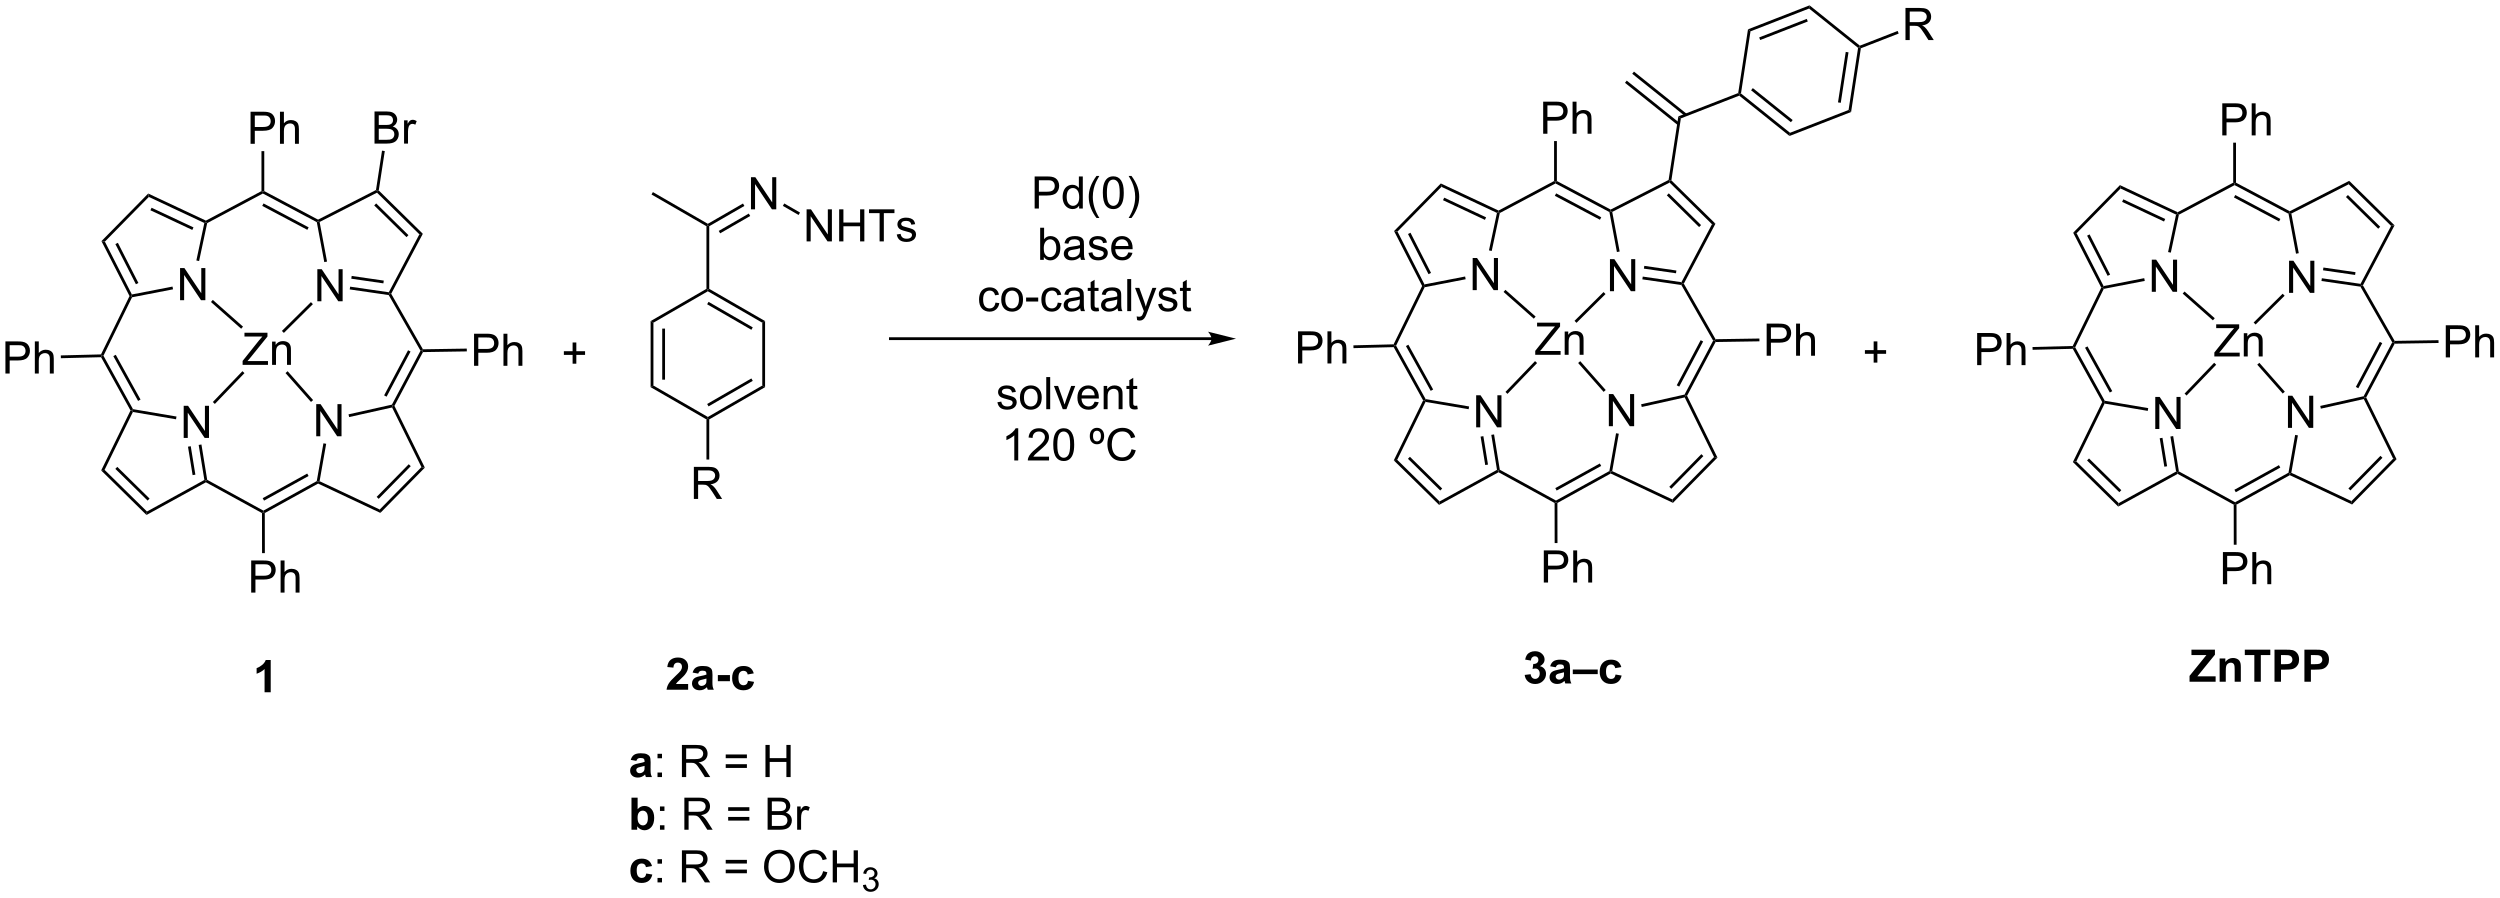 <?xml version="1.0" encoding="UTF-8"?>
<!DOCTYPE svg PUBLIC '-//W3C//DTD SVG 1.0//EN'
          'http://www.w3.org/TR/2001/REC-SVG-20010904/DTD/svg10.dtd'>
<svg stroke-dasharray="none" shape-rendering="auto" xmlns="http://www.w3.org/2000/svg" font-family="'Dialog'" text-rendering="auto" width="1024" fill-opacity="1" color-interpolation="auto" color-rendering="auto" preserveAspectRatio="xMidYMid meet" font-size="12px" viewBox="0 0 1024 368" fill="black" xmlns:xlink="http://www.w3.org/1999/xlink" stroke="black" image-rendering="auto" stroke-miterlimit="10" stroke-linecap="square" stroke-linejoin="miter" font-style="normal" stroke-width="1" height="368" stroke-dashoffset="0" font-weight="normal" stroke-opacity="1"
><!--Generated by the Batik Graphics2D SVG Generator--><defs id="genericDefs"
  /><g
  ><defs id="defs1"
    ><clipPath clipPathUnits="userSpaceOnUse" id="clipPath1"
      ><path d="M2.394 0.646 L461.068 0.646 L461.068 165.314 L2.394 165.314 L2.394 0.646 Z"
      /></clipPath
      ><clipPath clipPathUnits="userSpaceOnUse" id="clipPath2"
      ><path d="M27.496 114.138 L27.496 274.228 L473.416 274.228 L473.416 114.138 Z"
      /></clipPath
    ></defs
    ><g transform="scale(2.232,2.232) translate(-2.394,-0.646) matrix(1.029,0,0,1.029,-25.888,-116.757)"
    ><path d="M60.245 192.192 L60.245 186.465 L61.023 186.465 L64.031 190.96 L64.031 186.465 L64.758 186.465 L64.758 192.192 L63.979 192.192 L60.971 187.692 L60.971 192.192 L60.245 192.192 Z" stroke="none" clip-path="url(#clipPath2)"
    /></g
    ><g transform="matrix(2.296,0,0,2.296,-63.141,-262.104)"
    ><path d="M59.623 167.709 L59.623 161.982 L60.401 161.982 L63.409 166.477 L63.409 161.982 L64.136 161.982 L64.136 167.709 L63.357 167.709 L60.349 163.209 L60.349 167.709 L59.623 167.709 Z" stroke="none" clip-path="url(#clipPath2)"
    /></g
    ><g transform="matrix(2.296,0,0,2.296,-63.141,-262.104)"
    ><path d="M84.113 167.903 L84.113 162.177 L84.891 162.177 L87.899 166.672 L87.899 162.177 L88.626 162.177 L88.626 167.903 L87.847 167.903 L84.839 163.403 L84.839 167.903 L84.113 167.903 Z" stroke="none" clip-path="url(#clipPath2)"
    /></g
    ><g transform="matrix(2.296,0,0,2.296,-63.141,-262.104)"
    ><path d="M83.915 191.985 L83.915 186.258 L84.693 186.258 L87.701 190.753 L87.701 186.258 L88.428 186.258 L88.428 191.985 L87.649 191.985 L84.641 187.485 L84.641 191.985 L83.915 191.985 Z" stroke="none" clip-path="url(#clipPath2)"
    /></g
    ><g transform="matrix(2.296,0,0,2.296,-63.141,-262.104)"
    ><path d="M45.549 198.085 L46.157 197.981 L53.717 205.411 L53.632 206.028 ZM48.076 197.8 L53.835 203.46 L54.186 203.104 L48.426 197.444 Z" stroke="none" clip-path="url(#clipPath2)"
    /></g
    ><g transform="matrix(2.296,0,0,2.296,-63.141,-262.104)"
    ><path d="M53.632 206.028 L53.717 205.411 L63.96 199.779 L64.235 199.913 L64.236 200.198 Z" stroke="none" clip-path="url(#clipPath2)"
    /></g
    ><g transform="matrix(2.296,0,0,2.296,-63.141,-262.104)"
    ><path d="M64.463 199.753 L64.235 199.913 L63.96 199.779 L62.943 193.532 L63.437 193.452 ZM62.355 198.837 L61.529 193.762 L61.036 193.842 L61.862 198.917 Z" stroke="none" clip-path="url(#clipPath2)"
    /></g
    ><g transform="matrix(2.296,0,0,2.296,-63.141,-262.104)"
    ><path d="M58.986 188.465 L58.903 188.958 L51.208 187.654 L51.066 187.376 L51.226 187.149 Z" stroke="none" clip-path="url(#clipPath2)"
    /></g
    ><g transform="matrix(2.296,0,0,2.296,-63.141,-262.104)"
    ><path d="M46.157 197.981 L45.549 198.085 L50.784 187.383 L51.066 187.376 L51.208 187.654 Z" stroke="none" clip-path="url(#clipPath2)"
    /></g
    ><g transform="matrix(2.296,0,0,2.296,-63.141,-262.104)"
    ><path d="M51.226 187.149 L51.066 187.376 L50.784 187.383 L45.529 177.881 L45.675 177.628 L45.956 177.621 ZM52.572 185.439 L48.153 177.45 L47.716 177.692 L52.134 185.681 Z" stroke="none" clip-path="url(#clipPath2)"
    /></g
    ><g transform="matrix(2.296,0,0,2.296,-63.141,-262.104)"
    ><path d="M64.236 200.198 L64.235 199.913 L64.463 199.753 L74.487 205.252 L74.488 205.537 L74.238 205.686 Z" stroke="none" clip-path="url(#clipPath2)"
    /></g
    ><g transform="matrix(2.296,0,0,2.296,-63.141,-262.104)"
    ><path d="M53.941 148.684 L54.05 149.287 L46.209 157.266 L45.6 157.172 Z" stroke="none" clip-path="url(#clipPath2)"
    /></g
    ><g transform="matrix(2.296,0,0,2.296,-63.141,-262.104)"
    ><path d="M45.6 157.172 L46.209 157.266 L51.025 166.689 L50.888 166.971 L50.608 166.973 ZM48.084 157.701 L51.745 164.867 L52.191 164.639 L48.529 157.473 Z" stroke="none" clip-path="url(#clipPath2)"
    /></g
    ><g transform="matrix(2.296,0,0,2.296,-63.141,-262.104)"
    ><path d="M51.057 167.192 L50.888 166.971 L51.025 166.689 L58.275 165.281 L58.371 165.772 Z" stroke="none" clip-path="url(#clipPath2)"
    /></g
    ><g transform="matrix(2.296,0,0,2.296,-63.141,-262.104)"
    ><path d="M63.019 160.727 L62.53 160.623 L63.955 153.936 L64.241 153.794 L64.461 153.96 Z" stroke="none" clip-path="url(#clipPath2)"
    /></g
    ><g transform="matrix(2.296,0,0,2.296,-63.141,-262.104)"
    ><path d="M54.05 149.287 L53.941 148.684 L64.234 153.514 L64.241 153.794 L63.955 153.936 ZM54.331 151.669 L61.805 155.177 L62.018 154.725 L54.543 151.217 Z" stroke="none" clip-path="url(#clipPath2)"
    /></g
    ><g transform="matrix(2.296,0,0,2.296,-63.141,-262.104)"
    ><path d="M64.461 153.96 L64.241 153.794 L64.234 153.514 L74.147 148.249 L74.397 148.399 L74.397 148.682 Z" stroke="none" clip-path="url(#clipPath2)"
    /></g
    ><g transform="matrix(2.296,0,0,2.296,-63.141,-262.104)"
    ><path d="M50.608 166.973 L50.888 166.971 L51.057 167.192 L45.956 177.621 L45.675 177.628 L45.517 177.381 Z" stroke="none" clip-path="url(#clipPath2)"
    /></g
    ><g transform="matrix(2.296,0,0,2.296,-63.141,-262.104)"
    ><path d="M102.932 155.86 L102.316 155.956 L94.756 148.526 L94.802 148.221 L95.069 148.133 ZM100.368 156.108 L94.609 150.448 L94.258 150.805 L100.018 156.464 Z" stroke="none" clip-path="url(#clipPath2)"
    /></g
    ><g transform="matrix(2.296,0,0,2.296,-63.141,-262.104)"
    ><path d="M94.575 148.057 L94.802 148.221 L94.756 148.526 L84.518 153.757 L84.238 153.619 L84.24 153.337 Z" stroke="none" clip-path="url(#clipPath2)"
    /></g
    ><g transform="matrix(2.296,0,0,2.296,-63.141,-262.104)"
    ><path d="M84.015 153.784 L84.238 153.619 L84.518 153.757 L85.844 160.823 L85.352 160.915 Z" stroke="none" clip-path="url(#clipPath2)"
    /></g
    ><g transform="matrix(2.296,0,0,2.296,-63.141,-262.104)"
    ><path d="M89.892 165.79 L89.964 165.296 L96.865 166.296 L97.003 166.568 L96.847 166.798 ZM90.17 163.878 L95.894 164.708 L95.966 164.213 L90.241 163.383 Z" stroke="none" clip-path="url(#clipPath2)"
    /></g
    ><g transform="matrix(2.296,0,0,2.296,-63.141,-262.104)"
    ><path d="M102.316 155.956 L102.932 155.86 L97.288 166.563 L97.003 166.568 L96.865 166.296 Z" stroke="none" clip-path="url(#clipPath2)"
    /></g
    ><g transform="matrix(2.296,0,0,2.296,-63.141,-262.104)"
    ><path d="M96.847 166.798 L97.003 166.568 L97.288 166.563 L102.95 176.469 L102.806 176.721 L102.52 176.726 Z" stroke="none" clip-path="url(#clipPath2)"
    /></g
    ><g transform="matrix(2.296,0,0,2.296,-63.141,-262.104)"
    ><path d="M84.24 153.337 L84.238 153.619 L84.015 153.784 L74.397 148.682 L74.397 148.399 L74.647 148.249 ZM82.563 154.717 L74.515 150.449 L74.281 150.89 L82.328 155.159 Z" stroke="none" clip-path="url(#clipPath2)"
    /></g
    ><g transform="matrix(2.296,0,0,2.296,-63.141,-262.104)"
    ><path d="M95.355 205.658 L95.247 205.054 L102.685 197.486 L103.29 197.583 ZM95.053 203.149 L100.776 197.325 L100.42 196.974 L94.697 202.798 Z" stroke="none" clip-path="url(#clipPath2)"
    /></g
    ><g transform="matrix(2.296,0,0,2.296,-63.141,-262.104)"
    ><path d="M103.29 197.583 L102.685 197.486 L97.448 186.849 L97.586 186.562 L97.867 186.566 Z" stroke="none" clip-path="url(#clipPath2)"
    /></g
    ><g transform="matrix(2.296,0,0,2.296,-63.141,-262.104)"
    ><path d="M97.419 186.343 L97.586 186.562 L97.448 186.849 L89.785 188.561 L89.676 188.073 Z" stroke="none" clip-path="url(#clipPath2)"
    /></g
    ><g transform="matrix(2.296,0,0,2.296,-63.141,-262.104)"
    ><path d="M85.199 193.242 L85.691 193.328 L84.515 200.002 L84.236 200.147 L84.01 199.986 Z" stroke="none" clip-path="url(#clipPath2)"
    /></g
    ><g transform="matrix(2.296,0,0,2.296,-63.141,-262.104)"
    ><path d="M95.247 205.054 L95.355 205.658 L84.245 200.427 L84.236 200.147 L84.515 200.002 Z" stroke="none" clip-path="url(#clipPath2)"
    /></g
    ><g transform="matrix(2.296,0,0,2.296,-63.141,-262.104)"
    ><path d="M84.01 199.986 L84.236 200.147 L84.245 200.427 L74.738 205.685 L74.488 205.537 L74.487 205.252 ZM82.306 198.637 L74.363 203.03 L74.605 203.467 L82.549 199.074 Z" stroke="none" clip-path="url(#clipPath2)"
    /></g
    ><g transform="matrix(2.296,0,0,2.296,-63.141,-262.104)"
    ><path d="M97.867 186.566 L97.586 186.562 L97.419 186.343 L102.52 176.726 L102.806 176.721 L102.957 176.969 ZM96.468 184.923 L100.738 176.874 L100.296 176.64 L96.026 184.689 Z" stroke="none" clip-path="url(#clipPath2)"
    /></g
    ><g transform="matrix(2.296,0,0,2.296,-63.141,-262.104)"
    ><path d="M94.313 139.769 L94.313 134.042 L96.461 134.042 Q97.118 134.042 97.513 134.216 Q97.912 134.388 98.136 134.75 Q98.36 135.112 98.36 135.506 Q98.36 135.873 98.159 136.198 Q97.961 136.521 97.56 136.722 Q98.079 136.873 98.357 137.24 Q98.638 137.607 98.638 138.107 Q98.638 138.511 98.466 138.857 Q98.297 139.201 98.047 139.388 Q97.797 139.576 97.42 139.672 Q97.045 139.769 96.498 139.769 L94.313 139.769 ZM95.071 136.448 L96.31 136.448 Q96.813 136.448 97.032 136.381 Q97.321 136.295 97.466 136.097 Q97.615 135.896 97.615 135.597 Q97.615 135.31 97.477 135.094 Q97.341 134.878 97.086 134.797 Q96.834 134.716 96.216 134.716 L95.071 134.716 L95.071 136.448 ZM95.071 139.091 L96.498 139.091 Q96.865 139.091 97.013 139.065 Q97.274 139.019 97.448 138.909 Q97.625 138.8 97.737 138.591 Q97.852 138.381 97.852 138.107 Q97.852 137.787 97.688 137.553 Q97.524 137.315 97.232 137.219 Q96.943 137.123 96.396 137.123 L95.071 137.123 L95.071 139.091 ZM99.584 139.769 L99.584 135.62 L100.216 135.62 L100.216 136.248 Q100.459 135.808 100.662 135.667 Q100.868 135.526 101.115 135.526 Q101.469 135.526 101.836 135.753 L101.594 136.404 Q101.336 136.253 101.079 136.253 Q100.849 136.253 100.664 136.391 Q100.482 136.529 100.404 136.776 Q100.287 137.151 100.287 137.597 L100.287 139.769 L99.584 139.769 Z" stroke="none" clip-path="url(#clipPath2)"
    /></g
    ><g transform="matrix(2.296,0,0,2.296,-63.141,-262.104)"
    ><path d="M95.069 148.133 L94.802 148.221 L94.575 148.057 L95.652 141.031 L96.146 141.107 Z" stroke="none" clip-path="url(#clipPath2)"
    /></g
    ><g transform="matrix(2.296,0,0,2.296,-63.141,-262.104)"
    ><path d="M72.199 139.814 L72.199 134.088 L74.36 134.088 Q74.931 134.088 75.23 134.142 Q75.652 134.213 75.936 134.411 Q76.222 134.606 76.397 134.963 Q76.571 135.317 76.571 135.744 Q76.571 136.473 76.105 136.981 Q75.641 137.486 74.425 137.486 L72.957 137.486 L72.957 139.814 L72.199 139.814 ZM72.957 136.809 L74.438 136.809 Q75.173 136.809 75.48 136.536 Q75.79 136.262 75.79 135.767 Q75.79 135.408 75.608 135.153 Q75.425 134.895 75.129 134.814 Q74.938 134.762 74.423 134.762 L72.957 134.762 L72.957 136.809 ZM77.446 139.814 L77.446 134.088 L78.149 134.088 L78.149 136.142 Q78.641 135.572 79.391 135.572 Q79.852 135.572 80.191 135.754 Q80.532 135.934 80.678 136.254 Q80.824 136.575 80.824 137.184 L80.824 139.814 L80.121 139.814 L80.121 137.184 Q80.121 136.658 79.891 136.418 Q79.665 136.176 79.246 136.176 Q78.933 136.176 78.657 136.34 Q78.384 136.502 78.266 136.78 Q78.149 137.056 78.149 137.543 L78.149 139.814 L77.446 139.814 Z" stroke="none" clip-path="url(#clipPath2)"
    /></g
    ><g transform="matrix(2.296,0,0,2.296,-63.141,-262.104)"
    ><path d="M74.647 148.249 L74.397 148.399 L74.147 148.249 L74.145 141.114 L74.645 141.114 Z" stroke="none" clip-path="url(#clipPath2)"
    /></g
    ><g transform="matrix(2.296,0,0,2.296,-63.141,-262.104)"
    ><path d="M28.468 180.79 L28.468 175.064 L30.63 175.064 Q31.2 175.064 31.5 175.119 Q31.921 175.189 32.205 175.387 Q32.492 175.582 32.666 175.939 Q32.841 176.293 32.841 176.72 Q32.841 177.449 32.374 177.957 Q31.911 178.462 30.695 178.462 L29.226 178.462 L29.226 180.79 L28.468 180.79 ZM29.226 177.785 L30.708 177.785 Q31.442 177.785 31.75 177.512 Q32.059 177.238 32.059 176.744 Q32.059 176.384 31.877 176.129 Q31.695 175.871 31.398 175.79 Q31.208 175.738 30.692 175.738 L29.226 175.738 L29.226 177.785 ZM33.716 180.79 L33.716 175.064 L34.419 175.064 L34.419 177.119 Q34.911 176.548 35.661 176.548 Q36.122 176.548 36.461 176.731 Q36.802 176.91 36.947 177.231 Q37.093 177.551 37.093 178.16 L37.093 180.79 L36.39 180.79 L36.39 178.16 Q36.39 177.634 36.161 177.395 Q35.934 177.152 35.515 177.152 Q35.203 177.152 34.927 177.316 Q34.653 177.478 34.536 177.756 Q34.419 178.033 34.419 178.52 L34.419 180.79 L33.716 180.79 Z" stroke="none" clip-path="url(#clipPath2)"
    /></g
    ><g transform="matrix(2.296,0,0,2.296,-63.141,-262.104)"
    ><path d="M45.517 177.381 L45.675 177.628 L45.529 177.881 L38.359 178.061 L38.347 177.562 Z" stroke="none" clip-path="url(#clipPath2)"
    /></g
    ><g transform="matrix(2.296,0,0,2.296,-63.141,-262.104)"
    ><path d="M72.312 219.873 L72.312 214.146 L74.473 214.146 Q75.044 214.146 75.343 214.201 Q75.765 214.271 76.049 214.469 Q76.335 214.664 76.51 215.021 Q76.684 215.375 76.684 215.802 Q76.684 216.531 76.218 217.039 Q75.755 217.544 74.538 217.544 L73.07 217.544 L73.07 219.873 L72.312 219.873 ZM73.07 216.867 L74.552 216.867 Q75.286 216.867 75.593 216.594 Q75.903 216.321 75.903 215.826 Q75.903 215.466 75.721 215.211 Q75.538 214.953 75.242 214.873 Q75.052 214.821 74.536 214.821 L73.07 214.821 L73.07 216.867 ZM77.559 219.873 L77.559 214.146 L78.262 214.146 L78.262 216.201 Q78.755 215.63 79.505 215.63 Q79.966 215.63 80.304 215.813 Q80.645 215.992 80.791 216.313 Q80.937 216.633 80.937 217.242 L80.937 219.873 L80.234 219.873 L80.234 217.242 Q80.234 216.716 80.005 216.477 Q79.778 216.235 79.359 216.235 Q79.046 216.235 78.77 216.399 Q78.497 216.56 78.38 216.839 Q78.262 217.115 78.262 217.602 L78.262 219.873 L77.559 219.873 Z" stroke="none" clip-path="url(#clipPath2)"
    /></g
    ><g transform="matrix(2.296,0,0,2.296,-63.141,-262.104)"
    ><path d="M74.238 205.686 L74.488 205.537 L74.738 205.685 L74.75 212.838 L74.25 212.839 Z" stroke="none" clip-path="url(#clipPath2)"
    /></g
    ><g transform="matrix(2.296,0,0,2.296,-63.141,-262.104)"
    ><path d="M112.069 179.415 L112.069 173.689 L114.231 173.689 Q114.801 173.689 115.1 173.744 Q115.522 173.814 115.806 174.012 Q116.093 174.207 116.267 174.564 Q116.442 174.918 116.442 175.345 Q116.442 176.074 115.975 176.582 Q115.512 177.087 114.296 177.087 L112.827 177.087 L112.827 179.415 L112.069 179.415 ZM112.827 176.41 L114.309 176.41 Q115.043 176.41 115.35 176.137 Q115.66 175.863 115.66 175.369 Q115.66 175.009 115.478 174.754 Q115.296 174.496 114.999 174.415 Q114.809 174.363 114.293 174.363 L112.827 174.363 L112.827 176.41 ZM117.317 179.415 L117.317 173.689 L118.02 173.689 L118.02 175.744 Q118.512 175.173 119.262 175.173 Q119.723 175.173 120.061 175.356 Q120.403 175.535 120.548 175.856 Q120.694 176.176 120.694 176.785 L120.694 179.415 L119.991 179.415 L119.991 176.785 Q119.991 176.259 119.762 176.02 Q119.535 175.777 119.116 175.777 Q118.804 175.777 118.528 175.941 Q118.254 176.103 118.137 176.381 Q118.02 176.658 118.02 177.145 L118.02 179.415 L117.317 179.415 Z" stroke="none" clip-path="url(#clipPath2)"
    /></g
    ><g transform="matrix(2.296,0,0,2.296,-63.141,-262.104)"
    ><path d="M102.957 176.969 L102.806 176.721 L102.95 176.469 L110.773 176.345 L110.781 176.845 Z" stroke="none" clip-path="url(#clipPath2)"
    /></g
    ><g transform="matrix(2.296,0,0,2.296,-63.141,-262.104)"
    ><path d="M70.782 179.248 L70.782 178.545 L73.714 174.876 Q74.026 174.485 74.308 174.196 L71.112 174.196 L71.112 173.521 L75.214 173.521 L75.214 174.196 L72 178.17 L71.651 178.571 L75.308 178.571 L75.308 179.248 L70.782 179.248 ZM76.036 179.248 L76.036 175.1 L76.668 175.1 L76.668 175.688 Q77.124 175.006 77.989 175.006 Q78.364 175.006 78.676 175.141 Q78.991 175.274 79.147 175.493 Q79.304 175.712 79.366 176.014 Q79.405 176.209 79.405 176.696 L79.405 179.248 L78.702 179.248 L78.702 176.725 Q78.702 176.295 78.619 176.081 Q78.538 175.868 78.33 175.743 Q78.121 175.615 77.84 175.615 Q77.39 175.615 77.064 175.902 Q76.739 176.185 76.739 176.982 L76.739 179.248 L76.036 179.248 Z" stroke="none" clip-path="url(#clipPath2)"
    /></g
    ><g transform="matrix(2.296,0,0,2.296,-63.141,-262.104)"
    ><path d="M65.133 168.036 L65.464 167.662 L70.855 172.429 L70.524 172.803 Z" stroke="none" clip-path="url(#clipPath2)"
    /></g
    ><g transform="matrix(2.296,0,0,2.296,-63.141,-262.104)"
    ><path d="M83.356 185.532 L82.981 185.863 L78.436 180.713 L78.811 180.382 Z" stroke="none" clip-path="url(#clipPath2)"
    /></g
    ><g transform="matrix(2.296,0,0,2.296,-63.141,-262.104)"
    ><path d="M65.83 186.22 L65.47 185.874 L70.749 180.375 L71.11 180.721 Z" stroke="none" clip-path="url(#clipPath2)"
    /></g
    ><g transform="matrix(2.296,0,0,2.296,-63.141,-262.104)"
    ><path d="M82.969 168.058 L83.321 168.413 L78.144 173.547 L77.791 173.192 Z" stroke="none" clip-path="url(#clipPath2)"
    /></g
    ><g transform="matrix(2.296,0,0,2.296,-63.141,-262.104)"
    ><path d="M143.569 171.437 L144.069 171.726 L144.069 182.937 L143.569 183.226 ZM145.639 172.776 L145.639 181.886 L146.139 181.886 L146.139 172.776 Z" stroke="none" clip-path="url(#clipPath2)"
    /></g
    ><g transform="matrix(2.296,0,0,2.296,-63.141,-262.104)"
    ><path d="M143.569 183.226 L144.069 182.937 L153.778 188.543 L153.778 188.831 L153.528 188.976 Z" stroke="none" clip-path="url(#clipPath2)"
    /></g
    ><g transform="matrix(2.296,0,0,2.296,-63.141,-262.104)"
    ><path d="M154.028 188.976 L153.778 188.831 L153.778 188.543 L163.487 182.937 L163.987 183.226 ZM153.903 186.657 L161.792 182.103 L161.542 181.67 L153.653 186.225 Z" stroke="none" clip-path="url(#clipPath2)"
    /></g
    ><g transform="matrix(2.296,0,0,2.296,-63.141,-262.104)"
    ><path d="M163.987 183.226 L163.487 182.937 L163.487 171.726 L163.987 171.437 Z" stroke="none" clip-path="url(#clipPath2)"
    /></g
    ><g transform="matrix(2.296,0,0,2.296,-63.141,-262.104)"
    ><path d="M163.987 171.437 L163.487 171.726 L153.778 166.12 L153.778 165.831 L154.028 165.687 ZM161.792 172.56 L153.903 168.005 L153.653 168.438 L161.542 172.993 Z" stroke="none" clip-path="url(#clipPath2)"
    /></g
    ><g transform="matrix(2.296,0,0,2.296,-63.141,-262.104)"
    ><path d="M153.528 165.687 L153.778 165.831 L153.778 166.12 L144.069 171.726 L143.569 171.437 Z" stroke="none" clip-path="url(#clipPath2)"
    /></g
    ><g transform="matrix(2.296,0,0,2.296,-63.141,-262.104)"
    ><path d="M151.283 203.166 L151.283 197.44 L153.822 197.44 Q154.588 197.44 154.986 197.594 Q155.385 197.747 155.622 198.138 Q155.861 198.528 155.861 199.002 Q155.861 199.612 155.465 200.031 Q155.072 200.448 154.247 200.56 Q154.549 200.706 154.705 200.846 Q155.036 201.151 155.333 201.607 L156.33 203.166 L155.377 203.166 L154.619 201.974 Q154.286 201.458 154.07 201.185 Q153.856 200.911 153.687 200.802 Q153.518 200.692 153.34 200.651 Q153.213 200.622 152.919 200.622 L152.041 200.622 L152.041 203.166 L151.283 203.166 ZM152.041 199.966 L153.669 199.966 Q154.19 199.966 154.481 199.859 Q154.775 199.752 154.926 199.515 Q155.08 199.278 155.08 199.002 Q155.08 198.596 154.783 198.336 Q154.489 198.073 153.853 198.073 L152.041 198.073 L152.041 199.966 Z" stroke="none" clip-path="url(#clipPath2)"
    /></g
    ><g transform="matrix(2.296,0,0,2.296,-63.141,-262.104)"
    ><path d="M153.528 188.976 L153.778 188.831 L154.028 188.976 L154.028 196.132 L153.528 196.132 Z" stroke="none" clip-path="url(#clipPath2)"
    /></g
    ><g transform="matrix(2.296,0,0,2.296,-63.141,-262.104)"
    ><path d="M154.028 165.687 L153.778 165.831 L153.528 165.687 L153.528 154.516 L153.778 154.371 L154.028 154.516 Z" stroke="none" clip-path="url(#clipPath2)"
    /></g
    ><g transform="matrix(2.296,0,0,2.296,-63.141,-262.104)"
    ><path d="M153.778 154.083 L153.778 154.371 L153.528 154.516 L143.728 148.858 L143.978 148.425 Z" stroke="none" clip-path="url(#clipPath2)"
    /></g
    ><g transform="matrix(2.296,0,0,2.296,-63.141,-262.104)"
    ><path d="M161.472 151.496 L161.472 145.77 L162.25 145.77 L165.258 150.264 L165.258 145.77 L165.985 145.77 L165.985 151.496 L165.206 151.496 L162.198 146.996 L162.198 151.496 L161.472 151.496 Z" stroke="none" clip-path="url(#clipPath2)"
    /></g
    ><g transform="matrix(2.296,0,0,2.296,-63.141,-262.104)"
    ><path d="M154.028 154.516 L153.778 154.371 L153.778 154.083 L160.047 150.463 L160.297 150.896 ZM155.973 155.783 L161.332 152.689 L161.082 152.256 L155.723 155.35 Z" stroke="none" clip-path="url(#clipPath2)"
    /></g
    ><g transform="matrix(2.296,0,0,2.296,-63.141,-262.104)"
    ><path d="M171.396 157.226 L171.396 151.5 L172.175 151.5 L175.183 155.994 L175.183 151.5 L175.909 151.5 L175.909 157.226 L175.131 157.226 L172.123 152.726 L172.123 157.226 L171.396 157.226 ZM177.205 157.226 L177.205 151.5 L177.963 151.5 L177.963 153.851 L180.939 153.851 L180.939 151.5 L181.697 151.5 L181.697 157.226 L180.939 157.226 L180.939 154.526 L177.963 154.526 L177.963 157.226 L177.205 157.226 ZM184.417 157.226 L184.417 152.174 L182.529 152.174 L182.529 151.5 L187.068 151.5 L187.068 152.174 L185.175 152.174 L185.175 157.226 L184.417 157.226 ZM187.476 155.987 L188.171 155.877 Q188.228 156.297 188.497 156.52 Q188.765 156.742 189.244 156.742 Q189.728 156.742 189.963 156.544 Q190.197 156.346 190.197 156.08 Q190.197 155.843 189.991 155.705 Q189.846 155.612 189.273 155.468 Q188.499 155.273 188.2 155.13 Q187.9 154.987 187.747 154.737 Q187.593 154.484 187.593 154.179 Q187.593 153.901 187.718 153.666 Q187.846 153.429 188.064 153.273 Q188.228 153.151 188.512 153.067 Q188.796 152.984 189.119 152.984 Q189.609 152.984 189.976 153.125 Q190.346 153.265 190.52 153.505 Q190.697 153.744 190.765 154.148 L190.077 154.242 Q190.03 153.922 189.804 153.742 Q189.58 153.562 189.171 153.562 Q188.687 153.562 188.478 153.724 Q188.273 153.882 188.273 154.096 Q188.273 154.234 188.359 154.343 Q188.445 154.455 188.627 154.531 Q188.734 154.57 189.249 154.711 Q189.994 154.909 190.288 155.036 Q190.585 155.164 190.752 155.406 Q190.921 155.648 190.921 156.007 Q190.921 156.359 190.715 156.669 Q190.51 156.979 190.122 157.151 Q189.736 157.32 189.249 157.32 Q188.439 157.32 188.015 156.984 Q187.593 156.648 187.476 155.987 Z" stroke="none" clip-path="url(#clipPath2)"
    /></g
    ><g transform="matrix(2.296,0,0,2.296,-63.141,-262.104)"
    ><path d="M167.162 150.887 L167.412 150.454 L170.221 152.076 L169.971 152.509 Z" stroke="none" clip-path="url(#clipPath2)"
    /></g
    ><g transform="matrix(2.296,0,0,2.296,-63.141,-262.104)"
    ><path d="M129.652 179.04 L129.652 177.469 L128.092 177.469 L128.092 176.813 L129.652 176.813 L129.652 175.256 L130.316 175.256 L130.316 176.813 L131.874 176.813 L131.874 177.469 L130.316 177.469 L130.316 179.04 L129.652 179.04 Z" stroke="none" clip-path="url(#clipPath2)"
    /></g
    ><g transform="matrix(2.296,0,0,2.296,-63.141,-262.104)"
    ><path d="M243.631 174.326 L186.345 174.326 L186.095 174.326 L186.095 174.826 L186.345 174.826 L243.631 174.826 L243.881 174.826 L243.881 174.326 L243.631 174.326 ZM248.006 174.576 L243.006 173.326 C243.006 173.326 243.631 174.029 243.631 174.576 C243.631 175.123 243.006 175.826 243.006 175.826 Z" stroke="none" clip-path="url(#clipPath2)"
    /></g
    ><g transform="matrix(2.296,0,0,2.296,-63.141,-262.104)"
    ><path d="M212.078 151.363 L212.078 145.636 L214.239 145.636 Q214.81 145.636 215.109 145.691 Q215.531 145.761 215.815 145.959 Q216.101 146.154 216.276 146.511 Q216.45 146.865 216.45 147.292 Q216.45 148.021 215.984 148.529 Q215.521 149.034 214.304 149.034 L212.836 149.034 L212.836 151.363 L212.078 151.363 ZM212.836 148.357 L214.317 148.357 Q215.052 148.357 215.359 148.084 Q215.669 147.81 215.669 147.316 Q215.669 146.956 215.487 146.701 Q215.304 146.443 215.008 146.363 Q214.817 146.31 214.302 146.31 L212.836 146.31 L212.836 148.357 ZM220.015 151.363 L220.015 150.839 Q219.622 151.456 218.857 151.456 Q218.359 151.456 217.942 151.183 Q217.528 150.909 217.299 150.42 Q217.07 149.928 217.07 149.292 Q217.07 148.67 217.276 148.165 Q217.484 147.659 217.898 147.391 Q218.312 147.12 218.825 147.12 Q219.2 147.12 219.492 147.279 Q219.786 147.435 219.969 147.691 L219.969 145.636 L220.669 145.636 L220.669 151.363 L220.015 151.363 ZM217.794 149.292 Q217.794 150.089 218.13 150.485 Q218.466 150.878 218.922 150.878 Q219.383 150.878 219.706 150.5 Q220.028 150.123 220.028 149.35 Q220.028 148.498 219.7 148.1 Q219.372 147.701 218.89 147.701 Q218.422 147.701 218.107 148.084 Q217.794 148.467 217.794 149.292 ZM223.118 153.047 Q222.535 152.313 222.131 151.329 Q221.73 150.342 221.73 149.287 Q221.73 148.357 222.032 147.506 Q222.384 146.519 223.118 145.537 L223.621 145.537 Q223.149 146.35 222.996 146.698 Q222.759 147.238 222.621 147.823 Q222.454 148.553 222.454 149.292 Q222.454 151.17 223.621 153.047 L223.118 153.047 ZM224.243 148.537 Q224.243 147.521 224.452 146.904 Q224.66 146.284 225.071 145.948 Q225.485 145.613 226.11 145.613 Q226.571 145.613 226.918 145.797 Q227.267 145.982 227.493 146.334 Q227.72 146.683 227.847 147.185 Q227.978 147.685 227.978 148.537 Q227.978 149.545 227.769 150.165 Q227.564 150.784 227.149 151.123 Q226.738 151.462 226.11 151.462 Q225.282 151.462 224.808 150.865 Q224.243 150.152 224.243 148.537 ZM224.965 148.537 Q224.965 149.948 225.295 150.415 Q225.626 150.881 226.11 150.881 Q226.595 150.881 226.923 150.412 Q227.254 149.943 227.254 148.537 Q227.254 147.123 226.923 146.659 Q226.595 146.193 226.103 146.193 Q225.618 146.193 225.329 146.605 Q224.965 147.128 224.965 148.537 ZM229.349 153.047 L228.844 153.047 Q230.013 151.17 230.013 149.292 Q230.013 148.558 229.844 147.834 Q229.711 147.248 229.474 146.709 Q229.32 146.357 228.844 145.537 L229.349 145.537 Q230.083 146.519 230.435 147.506 Q230.734 148.357 230.734 149.287 Q230.734 150.342 230.331 151.329 Q229.927 152.313 229.349 153.047 Z" stroke="none" clip-path="url(#clipPath2)"
    /></g
    ><g transform="matrix(2.296,0,0,2.296,-63.141,-262.104)"
    ><path d="M213.716 160.512 L213.062 160.512 L213.062 154.786 L213.765 154.786 L213.765 156.828 Q214.211 156.27 214.903 156.27 Q215.286 156.27 215.627 156.424 Q215.969 156.578 216.19 156.859 Q216.411 157.137 216.536 157.533 Q216.661 157.927 216.661 158.375 Q216.661 159.442 216.133 160.025 Q215.607 160.606 214.867 160.606 Q214.133 160.606 213.716 159.992 L213.716 160.512 ZM213.708 158.406 Q213.708 159.153 213.911 159.484 Q214.242 160.028 214.81 160.028 Q215.271 160.028 215.607 159.627 Q215.942 159.226 215.942 158.434 Q215.942 157.622 215.619 157.237 Q215.297 156.848 214.841 156.848 Q214.38 156.848 214.044 157.25 Q213.708 157.648 213.708 158.406 ZM220.222 160 Q219.832 160.333 219.47 160.471 Q219.11 160.606 218.696 160.606 Q218.012 160.606 217.644 160.273 Q217.277 159.937 217.277 159.419 Q217.277 159.114 217.415 158.862 Q217.556 158.609 217.78 158.458 Q218.004 158.304 218.285 158.226 Q218.493 158.171 218.91 158.122 Q219.762 158.02 220.165 157.88 Q220.168 157.734 220.168 157.695 Q220.168 157.265 219.97 157.091 Q219.699 156.851 219.168 156.851 Q218.673 156.851 218.436 157.025 Q218.199 157.2 218.087 157.64 L217.399 157.546 Q217.493 157.106 217.707 156.835 Q217.923 156.562 218.329 156.416 Q218.735 156.27 219.269 156.27 Q219.8 156.27 220.131 156.395 Q220.465 156.52 220.621 156.71 Q220.777 156.898 220.84 157.187 Q220.876 157.367 220.876 157.835 L220.876 158.773 Q220.876 159.755 220.92 160.015 Q220.965 160.273 221.097 160.512 L220.363 160.512 Q220.254 160.294 220.222 160 ZM220.165 158.429 Q219.782 158.585 219.017 158.695 Q218.582 158.757 218.402 158.835 Q218.222 158.913 218.123 159.065 Q218.027 159.216 218.027 159.398 Q218.027 159.679 218.241 159.867 Q218.454 160.054 218.863 160.054 Q219.269 160.054 219.584 159.877 Q219.902 159.7 220.05 159.39 Q220.165 159.153 220.165 158.687 L220.165 158.429 ZM221.685 159.273 L222.38 159.163 Q222.437 159.583 222.706 159.807 Q222.974 160.028 223.453 160.028 Q223.937 160.028 224.172 159.83 Q224.406 159.632 224.406 159.367 Q224.406 159.13 224.2 158.992 Q224.054 158.898 223.482 158.755 Q222.708 158.559 222.409 158.416 Q222.109 158.273 221.956 158.023 Q221.802 157.77 221.802 157.466 Q221.802 157.187 221.927 156.953 Q222.054 156.716 222.273 156.559 Q222.437 156.437 222.721 156.354 Q223.005 156.27 223.328 156.27 Q223.817 156.27 224.185 156.411 Q224.554 156.552 224.729 156.791 Q224.906 157.031 224.974 157.434 L224.286 157.528 Q224.239 157.208 224.013 157.028 Q223.789 156.848 223.38 156.848 Q222.896 156.848 222.687 157.01 Q222.482 157.169 222.482 157.382 Q222.482 157.52 222.567 157.63 Q222.653 157.742 222.836 157.817 Q222.942 157.856 223.458 157.997 Q224.203 158.195 224.497 158.322 Q224.794 158.45 224.961 158.692 Q225.13 158.934 225.13 159.294 Q225.13 159.645 224.924 159.955 Q224.719 160.265 224.331 160.437 Q223.945 160.606 223.458 160.606 Q222.648 160.606 222.224 160.27 Q221.802 159.934 221.685 159.273 ZM228.804 159.177 L229.531 159.265 Q229.359 159.903 228.893 160.255 Q228.429 160.606 227.708 160.606 Q226.797 160.606 226.263 160.046 Q225.732 159.484 225.732 158.473 Q225.732 157.427 226.271 156.848 Q226.81 156.27 227.669 156.27 Q228.5 156.27 229.026 156.838 Q229.554 157.403 229.554 158.429 Q229.554 158.492 229.552 158.617 L226.458 158.617 Q226.497 159.302 226.844 159.666 Q227.192 160.028 227.711 160.028 Q228.099 160.028 228.372 159.825 Q228.646 159.622 228.804 159.177 ZM226.497 158.038 L228.812 158.038 Q228.765 157.515 228.547 157.255 Q228.211 156.848 227.677 156.848 Q227.192 156.848 226.862 157.174 Q226.531 157.497 226.497 158.038 Z" stroke="none" clip-path="url(#clipPath2)"
    /></g
    ><g transform="matrix(2.296,0,0,2.296,-63.141,-262.104)"
    ><path d="M205.084 168.142 L205.776 168.233 Q205.662 168.946 205.196 169.353 Q204.73 169.756 204.05 169.756 Q203.198 169.756 202.68 169.199 Q202.162 168.642 202.162 167.603 Q202.162 166.931 202.383 166.428 Q202.607 165.923 203.063 165.673 Q203.519 165.42 204.053 165.42 Q204.73 165.42 205.159 165.762 Q205.589 166.103 205.709 166.733 L205.026 166.837 Q204.928 166.42 204.68 166.209 Q204.433 165.998 204.081 165.998 Q203.55 165.998 203.217 166.379 Q202.886 166.759 202.886 167.584 Q202.886 168.42 203.206 168.8 Q203.526 169.178 204.042 169.178 Q204.456 169.178 204.732 168.925 Q205.011 168.67 205.084 168.142 ZM206.115 167.587 Q206.115 166.436 206.756 165.881 Q207.292 165.42 208.06 165.42 Q208.917 165.42 209.459 165.98 Q210.003 166.54 210.003 167.53 Q210.003 168.329 209.761 168.79 Q209.521 169.248 209.063 169.504 Q208.605 169.756 208.06 169.756 Q207.19 169.756 206.651 169.199 Q206.115 168.639 206.115 167.587 ZM206.839 167.587 Q206.839 168.384 207.185 168.782 Q207.534 169.178 208.06 169.178 Q208.584 169.178 208.93 168.78 Q209.279 168.381 209.279 167.564 Q209.279 166.795 208.93 166.399 Q208.581 166.001 208.06 166.001 Q207.534 166.001 207.185 166.397 Q206.839 166.79 206.839 167.587 ZM210.554 167.944 L210.554 167.235 L212.713 167.235 L212.713 167.944 L210.554 167.944 ZM216.197 168.142 L216.89 168.233 Q216.775 168.946 216.309 169.353 Q215.843 169.756 215.163 169.756 Q214.312 169.756 213.793 169.199 Q213.275 168.642 213.275 167.603 Q213.275 166.931 213.496 166.428 Q213.72 165.923 214.176 165.673 Q214.632 165.42 215.166 165.42 Q215.843 165.42 216.273 165.762 Q216.702 166.103 216.822 166.733 L216.14 166.837 Q216.041 166.42 215.793 166.209 Q215.546 165.998 215.194 165.998 Q214.663 165.998 214.33 166.379 Q213.999 166.759 213.999 167.584 Q213.999 168.42 214.319 168.8 Q214.64 169.178 215.155 169.178 Q215.569 169.178 215.845 168.925 Q216.124 168.67 216.197 168.142 ZM220.197 169.149 Q219.806 169.483 219.444 169.621 Q219.085 169.756 218.671 169.756 Q217.986 169.756 217.619 169.423 Q217.252 169.087 217.252 168.569 Q217.252 168.264 217.39 168.012 Q217.53 167.759 217.754 167.608 Q217.978 167.454 218.26 167.376 Q218.468 167.321 218.885 167.272 Q219.736 167.17 220.14 167.03 Q220.142 166.884 220.142 166.845 Q220.142 166.415 219.944 166.241 Q219.674 166.001 219.142 166.001 Q218.648 166.001 218.411 166.175 Q218.174 166.35 218.062 166.79 L217.374 166.696 Q217.468 166.256 217.681 165.985 Q217.898 165.712 218.304 165.566 Q218.71 165.42 219.244 165.42 Q219.775 165.42 220.106 165.545 Q220.439 165.67 220.595 165.86 Q220.752 166.048 220.814 166.337 Q220.851 166.517 220.851 166.985 L220.851 167.923 Q220.851 168.905 220.895 169.165 Q220.939 169.423 221.072 169.662 L220.338 169.662 Q220.228 169.444 220.197 169.149 ZM220.14 167.579 Q219.757 167.735 218.991 167.845 Q218.556 167.907 218.377 167.985 Q218.197 168.064 218.098 168.215 Q218.002 168.366 218.002 168.548 Q218.002 168.829 218.215 169.017 Q218.429 169.204 218.838 169.204 Q219.244 169.204 219.559 169.027 Q219.877 168.85 220.025 168.54 Q220.14 168.303 220.14 167.837 L220.14 167.579 ZM223.474 169.032 L223.576 169.655 Q223.279 169.717 223.045 169.717 Q222.662 169.717 222.451 169.597 Q222.24 169.475 222.154 169.277 Q222.068 169.079 222.068 168.446 L222.068 166.061 L221.553 166.061 L221.553 165.514 L222.068 165.514 L222.068 164.485 L222.769 164.064 L222.769 165.514 L223.474 165.514 L223.474 166.061 L222.769 166.061 L222.769 168.485 Q222.769 168.787 222.805 168.873 Q222.842 168.959 222.925 169.012 Q223.011 169.061 223.167 169.061 Q223.284 169.061 223.474 169.032 ZM226.869 169.149 Q226.478 169.483 226.116 169.621 Q225.757 169.756 225.343 169.756 Q224.658 169.756 224.291 169.423 Q223.924 169.087 223.924 168.569 Q223.924 168.264 224.062 168.012 Q224.202 167.759 224.426 167.608 Q224.65 167.454 224.931 167.376 Q225.14 167.321 225.556 167.272 Q226.408 167.17 226.812 167.03 Q226.814 166.884 226.814 166.845 Q226.814 166.415 226.616 166.241 Q226.345 166.001 225.814 166.001 Q225.319 166.001 225.083 166.175 Q224.845 166.35 224.733 166.79 L224.046 166.696 Q224.14 166.256 224.353 165.985 Q224.569 165.712 224.976 165.566 Q225.382 165.42 225.916 165.42 Q226.447 165.42 226.778 165.545 Q227.111 165.67 227.267 165.86 Q227.424 166.048 227.486 166.337 Q227.523 166.517 227.523 166.985 L227.523 167.923 Q227.523 168.905 227.567 169.165 Q227.611 169.423 227.744 169.662 L227.01 169.662 Q226.9 169.444 226.869 169.149 ZM226.812 167.579 Q226.429 167.735 225.663 167.845 Q225.228 167.907 225.049 167.985 Q224.869 168.064 224.77 168.215 Q224.674 168.366 224.674 168.548 Q224.674 168.829 224.887 169.017 Q225.101 169.204 225.51 169.204 Q225.916 169.204 226.231 169.027 Q226.549 168.85 226.697 168.54 Q226.812 168.303 226.812 167.837 L226.812 167.579 ZM228.597 169.662 L228.597 163.936 L229.3 163.936 L229.3 169.662 L228.597 169.662 ZM230.358 171.262 L230.28 170.6 Q230.51 170.662 230.681 170.662 Q230.916 170.662 231.056 170.584 Q231.197 170.506 231.288 170.366 Q231.353 170.262 231.502 169.842 Q231.523 169.785 231.564 169.67 L229.991 165.514 L230.749 165.514 L231.611 167.915 Q231.78 168.373 231.913 168.876 Q232.033 168.392 232.202 167.931 L233.088 165.514 L233.791 165.514 L232.213 169.733 Q231.96 170.418 231.819 170.675 Q231.632 171.022 231.39 171.183 Q231.148 171.347 230.812 171.347 Q230.608 171.347 230.358 171.262 ZM234.108 168.423 L234.804 168.314 Q234.861 168.733 235.129 168.957 Q235.398 169.178 235.877 169.178 Q236.361 169.178 236.595 168.98 Q236.83 168.782 236.83 168.517 Q236.83 168.28 236.624 168.142 Q236.478 168.048 235.905 167.905 Q235.132 167.709 234.833 167.566 Q234.533 167.423 234.379 167.173 Q234.226 166.92 234.226 166.616 Q234.226 166.337 234.351 166.103 Q234.478 165.866 234.697 165.709 Q234.861 165.587 235.145 165.504 Q235.429 165.42 235.752 165.42 Q236.241 165.42 236.608 165.561 Q236.978 165.702 237.153 165.941 Q237.33 166.181 237.398 166.584 L236.71 166.678 Q236.663 166.358 236.437 166.178 Q236.213 165.998 235.804 165.998 Q235.319 165.998 235.111 166.16 Q234.905 166.319 234.905 166.532 Q234.905 166.67 234.991 166.78 Q235.077 166.892 235.26 166.967 Q235.366 167.006 235.882 167.147 Q236.627 167.345 236.921 167.472 Q237.218 167.6 237.385 167.842 Q237.554 168.084 237.554 168.444 Q237.554 168.795 237.348 169.105 Q237.142 169.415 236.754 169.587 Q236.369 169.756 235.882 169.756 Q235.072 169.756 234.648 169.42 Q234.226 169.084 234.108 168.423 ZM239.924 169.032 L240.025 169.655 Q239.728 169.717 239.494 169.717 Q239.111 169.717 238.9 169.597 Q238.689 169.475 238.603 169.277 Q238.517 169.079 238.517 168.446 L238.517 166.061 L238.002 166.061 L238.002 165.514 L238.517 165.514 L238.517 164.485 L239.218 164.064 L239.218 165.514 L239.924 165.514 L239.924 166.061 L239.218 166.061 L239.218 168.485 Q239.218 168.787 239.254 168.873 Q239.291 168.959 239.374 169.012 Q239.46 169.061 239.616 169.061 Q239.733 169.061 239.924 169.032 Z" stroke="none" clip-path="url(#clipPath2)"
    /></g
    ><g transform="matrix(2.296,0,0,2.296,-63.141,-262.104)"
    ><path d="M205.434 185.915 L206.13 185.805 Q206.187 186.225 206.455 186.448 Q206.723 186.67 207.202 186.67 Q207.687 186.67 207.921 186.472 Q208.155 186.274 208.155 186.008 Q208.155 185.771 207.95 185.633 Q207.804 185.54 207.231 185.396 Q206.458 185.201 206.158 185.058 Q205.859 184.915 205.705 184.665 Q205.551 184.412 205.551 184.107 Q205.551 183.829 205.676 183.594 Q205.804 183.357 206.023 183.201 Q206.187 183.079 206.471 182.995 Q206.755 182.912 207.077 182.912 Q207.567 182.912 207.934 183.053 Q208.304 183.193 208.478 183.433 Q208.655 183.672 208.723 184.076 L208.036 184.17 Q207.989 183.85 207.762 183.67 Q207.538 183.49 207.13 183.49 Q206.645 183.49 206.437 183.652 Q206.231 183.81 206.231 184.024 Q206.231 184.162 206.317 184.271 Q206.403 184.383 206.585 184.459 Q206.692 184.498 207.208 184.639 Q207.952 184.837 208.247 184.964 Q208.544 185.092 208.71 185.334 Q208.88 185.576 208.88 185.935 Q208.88 186.287 208.674 186.597 Q208.468 186.907 208.08 187.079 Q207.695 187.248 207.208 187.248 Q206.398 187.248 205.973 186.912 Q205.551 186.576 205.434 185.915 ZM209.452 185.079 Q209.452 183.928 210.093 183.373 Q210.63 182.912 211.398 182.912 Q212.255 182.912 212.796 183.472 Q213.34 184.032 213.34 185.021 Q213.34 185.821 213.098 186.282 Q212.859 186.74 212.4 186.995 Q211.942 187.248 211.398 187.248 Q210.528 187.248 209.989 186.691 Q209.452 186.131 209.452 185.079 ZM210.176 185.079 Q210.176 185.876 210.523 186.274 Q210.872 186.67 211.398 186.67 Q211.921 186.67 212.268 186.271 Q212.617 185.873 212.617 185.055 Q212.617 184.287 212.268 183.891 Q211.919 183.493 211.398 183.493 Q210.872 183.493 210.523 183.889 Q210.176 184.282 210.176 185.079 ZM214.149 187.154 L214.149 181.428 L214.852 181.428 L214.852 187.154 L214.149 187.154 ZM217.093 187.154 L215.515 183.006 L216.257 183.006 L217.148 185.49 Q217.294 185.891 217.413 186.326 Q217.507 185.998 217.676 185.537 L218.598 183.006 L219.32 183.006 L217.749 187.154 L217.093 187.154 ZM222.78 185.818 L223.507 185.907 Q223.335 186.545 222.869 186.896 Q222.405 187.248 221.684 187.248 Q220.773 187.248 220.239 186.688 Q219.708 186.126 219.708 185.115 Q219.708 184.068 220.247 183.49 Q220.786 182.912 221.645 182.912 Q222.476 182.912 223.002 183.48 Q223.53 184.045 223.53 185.071 Q223.53 185.133 223.528 185.258 L220.434 185.258 Q220.473 185.943 220.82 186.308 Q221.169 186.67 221.687 186.67 Q222.075 186.67 222.348 186.467 Q222.622 186.264 222.78 185.818 ZM220.473 184.68 L222.788 184.68 Q222.742 184.157 222.523 183.896 Q222.187 183.49 221.653 183.49 Q221.169 183.49 220.838 183.816 Q220.507 184.139 220.473 184.68 ZM224.391 187.154 L224.391 183.006 L225.024 183.006 L225.024 183.594 Q225.48 182.912 226.344 182.912 Q226.719 182.912 227.032 183.047 Q227.347 183.18 227.503 183.399 Q227.66 183.618 227.722 183.92 Q227.761 184.115 227.761 184.602 L227.761 187.154 L227.058 187.154 L227.058 184.631 Q227.058 184.201 226.975 183.988 Q226.894 183.774 226.685 183.649 Q226.477 183.521 226.196 183.521 Q225.745 183.521 225.42 183.808 Q225.094 184.092 225.094 184.889 L225.094 187.154 L224.391 187.154 ZM230.374 186.524 L230.476 187.146 Q230.179 187.209 229.945 187.209 Q229.562 187.209 229.351 187.089 Q229.14 186.967 229.054 186.769 Q228.968 186.571 228.968 185.938 L228.968 183.553 L228.452 183.553 L228.452 183.006 L228.968 183.006 L228.968 181.977 L229.669 181.555 L229.669 183.006 L230.374 183.006 L230.374 183.553 L229.669 183.553 L229.669 185.977 Q229.669 186.279 229.705 186.365 Q229.742 186.451 229.825 186.503 Q229.911 186.553 230.067 186.553 Q230.184 186.553 230.374 186.524 Z" stroke="none" clip-path="url(#clipPath2)"
    /></g
    ><g transform="matrix(2.296,0,0,2.296,-63.141,-262.104)"
    ><path d="M209.149 196.304 L208.446 196.304 L208.446 191.822 Q208.191 192.065 207.779 192.307 Q207.368 192.549 207.04 192.671 L207.04 191.992 Q207.628 191.713 208.068 191.32 Q208.511 190.924 208.696 190.554 L209.149 190.554 L209.149 196.304 ZM214.645 195.627 L214.645 196.304 L210.859 196.304 Q210.851 196.049 210.942 195.815 Q211.085 195.429 211.403 195.054 Q211.723 194.679 212.325 194.187 Q213.257 193.421 213.585 192.974 Q213.913 192.526 213.913 192.127 Q213.913 191.71 213.614 191.424 Q213.317 191.135 212.835 191.135 Q212.327 191.135 212.023 191.44 Q211.718 191.744 211.715 192.283 L210.992 192.21 Q211.067 191.401 211.551 190.979 Q212.036 190.554 212.851 190.554 Q213.676 190.554 214.156 191.012 Q214.637 191.468 214.637 192.143 Q214.637 192.487 214.497 192.82 Q214.356 193.151 214.028 193.518 Q213.702 193.885 212.945 194.526 Q212.312 195.057 212.132 195.247 Q211.952 195.437 211.835 195.627 L214.645 195.627 ZM215.399 193.479 Q215.399 192.463 215.607 191.846 Q215.816 191.226 216.227 190.89 Q216.641 190.554 217.266 190.554 Q217.727 190.554 218.073 190.739 Q218.423 190.924 218.649 191.276 Q218.876 191.625 219.003 192.127 Q219.133 192.627 219.133 193.479 Q219.133 194.487 218.925 195.106 Q218.719 195.726 218.305 196.065 Q217.894 196.403 217.266 196.403 Q216.438 196.403 215.964 195.807 Q215.399 195.093 215.399 193.479 ZM216.12 193.479 Q216.12 194.89 216.451 195.356 Q216.782 195.822 217.266 195.822 Q217.751 195.822 218.079 195.354 Q218.41 194.885 218.41 193.479 Q218.41 192.065 218.079 191.601 Q217.751 191.135 217.258 191.135 Q216.774 191.135 216.485 191.546 Q216.12 192.07 216.12 193.479 ZM223.196 190.479 Q223.761 190.479 224.118 190.869 Q224.477 191.26 224.477 191.947 Q224.477 192.632 224.118 193.023 Q223.758 193.414 223.198 193.414 Q222.633 193.414 222.274 193.031 Q221.915 192.648 221.915 191.963 Q221.915 191.26 222.272 190.869 Q222.628 190.479 223.196 190.479 ZM223.196 191 Q222.878 191 222.685 191.224 Q222.493 191.445 222.493 191.947 Q222.493 192.44 222.688 192.669 Q222.886 192.898 223.196 192.898 Q223.508 192.898 223.704 192.669 Q223.899 192.44 223.899 191.929 Q223.899 191.453 223.701 191.226 Q223.503 191 223.196 191 ZM229.363 194.296 L230.12 194.487 Q229.883 195.421 229.264 195.914 Q228.644 196.403 227.751 196.403 Q226.823 196.403 226.243 196.026 Q225.665 195.648 225.36 194.934 Q225.058 194.218 225.058 193.398 Q225.058 192.502 225.399 191.838 Q225.743 191.171 226.373 190.825 Q227.003 190.479 227.761 190.479 Q228.62 190.479 229.206 190.916 Q229.792 191.354 230.024 192.148 L229.277 192.322 Q229.079 191.697 228.698 191.414 Q228.321 191.127 227.745 191.127 Q227.087 191.127 226.641 191.445 Q226.198 191.76 226.019 192.294 Q225.839 192.828 225.839 193.393 Q225.839 194.125 226.053 194.669 Q226.266 195.213 226.714 195.484 Q227.165 195.752 227.688 195.752 Q228.323 195.752 228.764 195.385 Q229.206 195.018 229.363 194.296 Z" stroke="none" clip-path="url(#clipPath2)"
    /></g
    ><g transform="matrix(2.296,0,0,2.296,-63.141,-262.104)"
    ><path d="M290.844 190.395 L290.844 184.668 L291.622 184.668 L294.63 189.163 L294.63 184.668 L295.357 184.668 L295.357 190.395 L294.578 190.395 L291.57 185.895 L291.57 190.395 L290.844 190.395 Z" stroke="none" clip-path="url(#clipPath2)"
    /></g
    ><g transform="matrix(2.296,0,0,2.296,-63.141,-262.104)"
    ><path d="M290.222 165.912 L290.222 160.185 L291.001 160.185 L294.009 164.68 L294.009 160.185 L294.735 160.185 L294.735 165.912 L293.956 165.912 L290.949 161.412 L290.949 165.912 L290.222 165.912 Z" stroke="none" clip-path="url(#clipPath2)"
    /></g
    ><g transform="matrix(2.296,0,0,2.296,-63.141,-262.104)"
    ><path d="M314.712 166.107 L314.712 160.38 L315.49 160.38 L318.498 164.875 L318.498 160.38 L319.225 160.38 L319.225 166.107 L318.446 166.107 L315.438 161.607 L315.438 166.107 L314.712 166.107 Z" stroke="none" clip-path="url(#clipPath2)"
    /></g
    ><g transform="matrix(2.296,0,0,2.296,-63.141,-262.104)"
    ><path d="M314.514 190.188 L314.514 184.462 L315.292 184.462 L318.3 188.956 L318.3 184.462 L319.027 184.462 L319.027 190.188 L318.248 190.188 L315.24 185.688 L315.24 190.188 L314.514 190.188 Z" stroke="none" clip-path="url(#clipPath2)"
    /></g
    ><g transform="matrix(2.296,0,0,2.296,-63.141,-262.104)"
    ><path d="M276.148 196.288 L276.756 196.184 L284.316 203.614 L284.231 204.231 ZM278.675 196.004 L284.434 201.663 L284.785 201.307 L279.025 195.647 Z" stroke="none" clip-path="url(#clipPath2)"
    /></g
    ><g transform="matrix(2.296,0,0,2.296,-63.141,-262.104)"
    ><path d="M284.231 204.231 L284.316 203.614 L294.559 197.982 L294.834 198.116 L294.834 198.401 Z" stroke="none" clip-path="url(#clipPath2)"
    /></g
    ><g transform="matrix(2.296,0,0,2.296,-63.141,-262.104)"
    ><path d="M295.062 197.956 L294.834 198.116 L294.559 197.982 L293.542 191.735 L294.036 191.655 ZM292.955 197.04 L292.128 191.965 L291.635 192.046 L292.461 197.12 Z" stroke="none" clip-path="url(#clipPath2)"
    /></g
    ><g transform="matrix(2.296,0,0,2.296,-63.141,-262.104)"
    ><path d="M289.586 186.669 L289.502 187.162 L281.807 185.857 L281.665 185.579 L281.825 185.353 Z" stroke="none" clip-path="url(#clipPath2)"
    /></g
    ><g transform="matrix(2.296,0,0,2.296,-63.141,-262.104)"
    ><path d="M276.756 196.184 L276.148 196.288 L281.383 185.586 L281.665 185.579 L281.807 185.857 Z" stroke="none" clip-path="url(#clipPath2)"
    /></g
    ><g transform="matrix(2.296,0,0,2.296,-63.141,-262.104)"
    ><path d="M281.825 185.353 L281.665 185.579 L281.383 185.586 L276.128 176.084 L276.274 175.831 L276.556 175.824 ZM283.171 183.643 L278.752 175.653 L278.315 175.895 L282.733 183.885 Z" stroke="none" clip-path="url(#clipPath2)"
    /></g
    ><g transform="matrix(2.296,0,0,2.296,-63.141,-262.104)"
    ><path d="M294.834 198.401 L294.834 198.116 L295.062 197.956 L305.086 203.455 L305.087 203.741 L304.837 203.889 Z" stroke="none" clip-path="url(#clipPath2)"
    /></g
    ><g transform="matrix(2.296,0,0,2.296,-63.141,-262.104)"
    ><path d="M284.541 146.887 L284.649 147.49 L276.808 155.469 L276.199 155.375 Z" stroke="none" clip-path="url(#clipPath2)"
    /></g
    ><g transform="matrix(2.296,0,0,2.296,-63.141,-262.104)"
    ><path d="M276.199 155.375 L276.808 155.469 L281.624 164.893 L281.487 165.174 L281.207 165.176 ZM278.683 155.904 L282.344 163.07 L282.79 162.842 L279.128 155.677 Z" stroke="none" clip-path="url(#clipPath2)"
    /></g
    ><g transform="matrix(2.296,0,0,2.296,-63.141,-262.104)"
    ><path d="M281.656 165.395 L281.487 165.174 L281.624 164.893 L288.874 163.484 L288.97 163.975 Z" stroke="none" clip-path="url(#clipPath2)"
    /></g
    ><g transform="matrix(2.296,0,0,2.296,-63.141,-262.104)"
    ><path d="M293.618 158.93 L293.129 158.826 L294.554 152.139 L294.84 151.997 L295.06 152.163 Z" stroke="none" clip-path="url(#clipPath2)"
    /></g
    ><g transform="matrix(2.296,0,0,2.296,-63.141,-262.104)"
    ><path d="M284.649 147.49 L284.541 146.887 L294.833 151.718 L294.84 151.997 L294.554 152.139 ZM284.93 149.872 L292.404 153.38 L292.617 152.928 L285.142 149.42 Z" stroke="none" clip-path="url(#clipPath2)"
    /></g
    ><g transform="matrix(2.296,0,0,2.296,-63.141,-262.104)"
    ><path d="M295.06 152.163 L294.84 151.997 L294.833 151.718 L304.746 146.452 L304.996 146.602 L304.996 146.886 Z" stroke="none" clip-path="url(#clipPath2)"
    /></g
    ><g transform="matrix(2.296,0,0,2.296,-63.141,-262.104)"
    ><path d="M281.207 165.176 L281.487 165.174 L281.656 165.395 L276.556 175.824 L276.274 175.831 L276.116 175.585 Z" stroke="none" clip-path="url(#clipPath2)"
    /></g
    ><g transform="matrix(2.296,0,0,2.296,-63.141,-262.104)"
    ><path d="M333.531 154.063 L332.915 154.159 L325.355 146.729 L325.402 146.424 L325.668 146.336 ZM330.967 154.311 L325.208 148.651 L324.858 149.008 L330.617 154.668 Z" stroke="none" clip-path="url(#clipPath2)"
    /></g
    ><g transform="matrix(2.296,0,0,2.296,-63.141,-262.104)"
    ><path d="M325.174 146.26 L325.402 146.424 L325.355 146.729 L315.117 151.96 L314.837 151.822 L314.839 151.541 Z" stroke="none" clip-path="url(#clipPath2)"
    /></g
    ><g transform="matrix(2.296,0,0,2.296,-63.141,-262.104)"
    ><path d="M314.614 151.987 L314.837 151.822 L315.117 151.96 L316.443 159.026 L315.951 159.118 Z" stroke="none" clip-path="url(#clipPath2)"
    /></g
    ><g transform="matrix(2.296,0,0,2.296,-63.141,-262.104)"
    ><path d="M320.491 163.993 L320.563 163.499 L327.464 164.499 L327.602 164.771 L327.446 165.001 ZM320.769 162.081 L326.493 162.911 L326.565 162.416 L320.84 161.586 Z" stroke="none" clip-path="url(#clipPath2)"
    /></g
    ><g transform="matrix(2.296,0,0,2.296,-63.141,-262.104)"
    ><path d="M332.915 154.159 L333.531 154.063 L327.887 164.767 L327.602 164.771 L327.464 164.499 Z" stroke="none" clip-path="url(#clipPath2)"
    /></g
    ><g transform="matrix(2.296,0,0,2.296,-63.141,-262.104)"
    ><path d="M327.446 165.001 L327.602 164.771 L327.887 164.767 L333.549 174.672 L333.405 174.924 L333.12 174.929 Z" stroke="none" clip-path="url(#clipPath2)"
    /></g
    ><g transform="matrix(2.296,0,0,2.296,-63.141,-262.104)"
    ><path d="M314.839 151.541 L314.837 151.822 L314.614 151.987 L304.996 146.886 L304.996 146.602 L305.246 146.452 ZM313.162 152.92 L305.114 148.652 L304.88 149.093 L312.927 153.362 Z" stroke="none" clip-path="url(#clipPath2)"
    /></g
    ><g transform="matrix(2.296,0,0,2.296,-63.141,-262.104)"
    ><path d="M325.954 203.861 L325.846 203.257 L333.284 195.689 L333.889 195.786 ZM325.652 201.352 L331.375 195.528 L331.019 195.178 L325.296 201.001 Z" stroke="none" clip-path="url(#clipPath2)"
    /></g
    ><g transform="matrix(2.296,0,0,2.296,-63.141,-262.104)"
    ><path d="M333.889 195.786 L333.284 195.689 L328.048 185.052 L328.185 184.765 L328.466 184.769 Z" stroke="none" clip-path="url(#clipPath2)"
    /></g
    ><g transform="matrix(2.296,0,0,2.296,-63.141,-262.104)"
    ><path d="M328.018 184.546 L328.185 184.765 L328.048 185.052 L320.384 186.764 L320.275 186.276 Z" stroke="none" clip-path="url(#clipPath2)"
    /></g
    ><g transform="matrix(2.296,0,0,2.296,-63.141,-262.104)"
    ><path d="M315.798 191.445 L316.29 191.532 L315.114 198.205 L314.835 198.35 L314.61 198.189 Z" stroke="none" clip-path="url(#clipPath2)"
    /></g
    ><g transform="matrix(2.296,0,0,2.296,-63.141,-262.104)"
    ><path d="M325.846 203.257 L325.954 203.861 L314.844 198.63 L314.835 198.35 L315.114 198.205 Z" stroke="none" clip-path="url(#clipPath2)"
    /></g
    ><g transform="matrix(2.296,0,0,2.296,-63.141,-262.104)"
    ><path d="M314.61 198.189 L314.835 198.35 L314.844 198.63 L305.337 203.888 L305.087 203.741 L305.086 203.455 ZM312.906 196.84 L304.962 201.233 L305.204 201.67 L313.147 197.278 Z" stroke="none" clip-path="url(#clipPath2)"
    /></g
    ><g transform="matrix(2.296,0,0,2.296,-63.141,-262.104)"
    ><path d="M328.466 184.769 L328.185 184.765 L328.018 184.546 L333.12 174.929 L333.405 174.924 L333.557 175.172 ZM327.067 183.126 L331.337 175.077 L330.895 174.843 L326.625 182.892 Z" stroke="none" clip-path="url(#clipPath2)"
    /></g
    ><g transform="matrix(2.296,0,0,2.296,-63.141,-262.104)"
    ><path d="M325.668 146.336 L325.402 146.424 L325.174 146.26 L326.913 134.916 L327.364 135.277 Z" stroke="none" clip-path="url(#clipPath2)"
    /></g
    ><g transform="matrix(2.296,0,0,2.296,-63.141,-262.104)"
    ><path d="M302.798 138.017 L302.798 132.291 L304.959 132.291 Q305.53 132.291 305.829 132.345 Q306.251 132.416 306.535 132.614 Q306.821 132.809 306.996 133.166 Q307.17 133.52 307.17 133.947 Q307.17 134.676 306.704 135.184 Q306.241 135.689 305.024 135.689 L303.556 135.689 L303.556 138.017 L302.798 138.017 ZM303.556 135.012 L305.038 135.012 Q305.772 135.012 306.079 134.739 Q306.389 134.465 306.389 133.97 Q306.389 133.611 306.207 133.356 Q306.024 133.098 305.728 133.017 Q305.538 132.965 305.022 132.965 L303.556 132.965 L303.556 135.012 ZM308.045 138.017 L308.045 132.291 L308.748 132.291 L308.748 134.345 Q309.241 133.775 309.991 133.775 Q310.452 133.775 310.79 133.958 Q311.131 134.137 311.277 134.458 Q311.423 134.778 311.423 135.387 L311.423 138.017 L310.72 138.017 L310.72 135.387 Q310.72 134.861 310.491 134.622 Q310.264 134.379 309.845 134.379 Q309.532 134.379 309.256 134.543 Q308.983 134.705 308.866 134.983 Q308.748 135.26 308.748 135.747 L308.748 138.017 L308.045 138.017 Z" stroke="none" clip-path="url(#clipPath2)"
    /></g
    ><g transform="matrix(2.296,0,0,2.296,-63.141,-262.104)"
    ><path d="M305.246 146.452 L304.996 146.602 L304.746 146.452 L304.744 139.317 L305.244 139.317 Z" stroke="none" clip-path="url(#clipPath2)"
    /></g
    ><g transform="matrix(2.296,0,0,2.296,-63.141,-262.104)"
    ><path d="M259.067 178.994 L259.067 173.267 L261.229 173.267 Q261.799 173.267 262.099 173.322 Q262.521 173.392 262.804 173.59 Q263.091 173.785 263.265 174.142 Q263.44 174.496 263.44 174.923 Q263.44 175.653 262.974 176.16 Q262.51 176.666 261.294 176.666 L259.825 176.666 L259.825 178.994 L259.067 178.994 ZM259.825 175.988 L261.307 175.988 Q262.041 175.988 262.349 175.715 Q262.659 175.441 262.659 174.947 Q262.659 174.587 262.476 174.332 Q262.294 174.074 261.997 173.994 Q261.807 173.941 261.291 173.941 L259.825 173.941 L259.825 175.988 ZM264.315 178.994 L264.315 173.267 L265.018 173.267 L265.018 175.322 Q265.51 174.751 266.26 174.751 Q266.721 174.751 267.06 174.934 Q267.401 175.113 267.546 175.434 Q267.692 175.754 267.692 176.363 L267.692 178.994 L266.989 178.994 L266.989 176.363 Q266.989 175.837 266.76 175.598 Q266.534 175.356 266.114 175.356 Q265.802 175.356 265.526 175.52 Q265.252 175.681 265.135 175.96 Q265.018 176.236 265.018 176.723 L265.018 178.994 L264.315 178.994 Z" stroke="none" clip-path="url(#clipPath2)"
    /></g
    ><g transform="matrix(2.296,0,0,2.296,-63.141,-262.104)"
    ><path d="M276.116 175.585 L276.274 175.831 L276.128 176.084 L268.959 176.265 L268.946 175.765 Z" stroke="none" clip-path="url(#clipPath2)"
    /></g
    ><g transform="matrix(2.296,0,0,2.296,-63.141,-262.104)"
    ><path d="M302.911 218.076 L302.911 212.349 L305.072 212.349 Q305.643 212.349 305.942 212.404 Q306.364 212.474 306.648 212.672 Q306.934 212.867 307.109 213.224 Q307.283 213.578 307.283 214.005 Q307.283 214.735 306.817 215.242 Q306.354 215.748 305.137 215.748 L303.669 215.748 L303.669 218.076 L302.911 218.076 ZM303.669 215.071 L305.151 215.071 Q305.885 215.071 306.192 214.797 Q306.502 214.524 306.502 214.029 Q306.502 213.669 306.32 213.414 Q306.137 213.156 305.841 213.076 Q305.651 213.024 305.135 213.024 L303.669 213.024 L303.669 215.071 ZM308.158 218.076 L308.158 212.349 L308.861 212.349 L308.861 214.404 Q309.354 213.833 310.104 213.833 Q310.565 213.833 310.903 214.016 Q311.244 214.196 311.39 214.516 Q311.536 214.836 311.536 215.446 L311.536 218.076 L310.833 218.076 L310.833 215.446 Q310.833 214.919 310.604 214.68 Q310.377 214.438 309.958 214.438 Q309.645 214.438 309.369 214.602 Q309.096 214.763 308.979 215.042 Q308.861 215.318 308.861 215.805 L308.861 218.076 L308.158 218.076 Z" stroke="none" clip-path="url(#clipPath2)"
    /></g
    ><g transform="matrix(2.296,0,0,2.296,-63.141,-262.104)"
    ><path d="M304.837 203.889 L305.087 203.741 L305.337 203.888 L305.349 211.041 L304.849 211.042 Z" stroke="none" clip-path="url(#clipPath2)"
    /></g
    ><g transform="matrix(2.296,0,0,2.296,-63.141,-262.104)"
    ><path d="M342.668 177.619 L342.668 171.892 L344.83 171.892 Q345.4 171.892 345.699 171.947 Q346.121 172.017 346.405 172.215 Q346.692 172.41 346.866 172.767 Q347.041 173.121 347.041 173.548 Q347.041 174.277 346.574 174.785 Q346.111 175.29 344.895 175.29 L343.426 175.29 L343.426 177.619 L342.668 177.619 ZM343.426 174.613 L344.908 174.613 Q345.642 174.613 345.949 174.34 Q346.259 174.066 346.259 173.572 Q346.259 173.212 346.077 172.957 Q345.895 172.699 345.598 172.619 Q345.408 172.566 344.892 172.566 L343.426 172.566 L343.426 174.613 ZM347.916 177.619 L347.916 171.892 L348.619 171.892 L348.619 173.947 Q349.111 173.376 349.861 173.376 Q350.322 173.376 350.66 173.559 Q351.002 173.738 351.147 174.059 Q351.293 174.379 351.293 174.988 L351.293 177.619 L350.59 177.619 L350.59 174.988 Q350.59 174.462 350.361 174.223 Q350.134 173.981 349.715 173.981 Q349.403 173.981 349.127 174.144 Q348.853 174.306 348.736 174.585 Q348.619 174.861 348.619 175.348 L348.619 177.619 L347.916 177.619 Z" stroke="none" clip-path="url(#clipPath2)"
    /></g
    ><g transform="matrix(2.296,0,0,2.296,-63.141,-262.104)"
    ><path d="M333.557 175.172 L333.405 174.924 L333.549 174.672 L341.372 174.548 L341.38 175.048 Z" stroke="none" clip-path="url(#clipPath2)"
    /></g
    ><g transform="matrix(2.296,0,0,2.296,-63.141,-262.104)"
    ><path d="M301.381 177.451 L301.381 176.748 L304.313 173.079 Q304.625 172.688 304.907 172.399 L301.711 172.399 L301.711 171.725 L305.813 171.725 L305.813 172.399 L302.599 176.373 L302.25 176.774 L305.907 176.774 L305.907 177.451 L301.381 177.451 ZM306.635 177.451 L306.635 173.303 L307.267 173.303 L307.267 173.891 Q307.723 173.209 308.588 173.209 Q308.963 173.209 309.275 173.344 Q309.59 173.477 309.747 173.696 Q309.903 173.915 309.965 174.217 Q310.004 174.412 310.004 174.899 L310.004 177.451 L309.301 177.451 L309.301 174.928 Q309.301 174.498 309.218 174.284 Q309.137 174.071 308.929 173.946 Q308.721 173.818 308.439 173.818 Q307.989 173.818 307.663 174.105 Q307.338 174.389 307.338 175.185 L307.338 177.451 L306.635 177.451 Z" stroke="none" clip-path="url(#clipPath2)"
    /></g
    ><g transform="matrix(2.296,0,0,2.296,-63.141,-262.104)"
    ><path d="M295.732 166.239 L296.063 165.865 L301.454 170.632 L301.123 171.006 Z" stroke="none" clip-path="url(#clipPath2)"
    /></g
    ><g transform="matrix(2.296,0,0,2.296,-63.141,-262.104)"
    ><path d="M313.955 183.735 L313.58 184.066 L309.035 178.917 L309.41 178.586 Z" stroke="none" clip-path="url(#clipPath2)"
    /></g
    ><g transform="matrix(2.296,0,0,2.296,-63.141,-262.104)"
    ><path d="M296.429 184.423 L296.069 184.077 L301.349 178.578 L301.709 178.924 Z" stroke="none" clip-path="url(#clipPath2)"
    /></g
    ><g transform="matrix(2.296,0,0,2.296,-63.141,-262.104)"
    ><path d="M313.568 166.261 L313.92 166.616 L308.743 171.75 L308.391 171.395 Z" stroke="none" clip-path="url(#clipPath2)"
    /></g
    ><g transform="matrix(2.296,0,0,2.296,-63.141,-262.104)"
    ><path d="M328.405 134.469 L318.998 126.929 L318.686 127.319 L328.092 134.859 ZM327.114 136.079 L317.708 128.538 L317.395 128.929 L326.802 136.469 Z" stroke="none" clip-path="url(#clipPath2)"
    /></g
    ><g transform="matrix(2.296,0,0,2.296,-63.141,-262.104)"
    ><path d="M327.364 135.277 L326.913 134.916 L337.592 130.757 L337.817 130.937 L337.773 131.222 Z" stroke="none" clip-path="url(#clipPath2)"
    /></g
    ><g transform="matrix(2.296,0,0,2.296,-63.141,-262.104)"
    ><path d="M337.773 131.222 L337.817 130.937 L338.086 130.832 L346.834 137.845 L346.746 138.416 ZM339.888 130.265 L346.996 135.963 L347.308 135.572 L340.201 129.875 Z" stroke="none" clip-path="url(#clipPath2)"
    /></g
    ><g transform="matrix(2.296,0,0,2.296,-63.141,-262.104)"
    ><path d="M346.746 138.416 L346.834 137.845 L357.28 133.775 L357.731 134.137 Z" stroke="none" clip-path="url(#clipPath2)"
    /></g
    ><g transform="matrix(2.296,0,0,2.296,-63.141,-262.104)"
    ><path d="M357.731 134.137 L357.28 133.775 L358.979 122.694 L359.248 122.589 L359.474 122.769 ZM355.888 132.499 L357.268 123.494 L356.774 123.419 L355.393 132.423 Z" stroke="none" clip-path="url(#clipPath2)"
    /></g
    ><g transform="matrix(2.296,0,0,2.296,-63.141,-262.104)"
    ><path d="M359.292 122.304 L359.248 122.589 L358.979 122.694 L350.232 115.681 L350.32 115.111 Z" stroke="none" clip-path="url(#clipPath2)"
    /></g
    ><g transform="matrix(2.296,0,0,2.296,-63.141,-262.104)"
    ><path d="M350.32 115.111 L350.232 115.681 L339.785 119.751 L339.335 119.389 ZM349.823 117.525 L341.334 120.832 L341.516 121.298 L350.004 117.991 Z" stroke="none" clip-path="url(#clipPath2)"
    /></g
    ><g transform="matrix(2.296,0,0,2.296,-63.141,-262.104)"
    ><path d="M339.335 119.389 L339.785 119.751 L338.086 130.832 L337.817 130.937 L337.592 130.757 Z" stroke="none" clip-path="url(#clipPath2)"
    /></g
    ><g transform="matrix(2.296,0,0,2.296,-63.141,-262.104)"
    ><path d="M367.432 121.304 L367.432 115.578 L369.971 115.578 Q370.737 115.578 371.135 115.731 Q371.534 115.885 371.771 116.276 Q372.01 116.666 372.01 117.14 Q372.01 117.75 371.615 118.169 Q371.221 118.585 370.396 118.698 Q370.698 118.843 370.854 118.984 Q371.185 119.289 371.482 119.744 L372.479 121.304 L371.526 121.304 L370.768 120.112 Q370.435 119.596 370.219 119.323 Q370.005 119.049 369.836 118.94 Q369.667 118.83 369.49 118.789 Q369.362 118.76 369.068 118.76 L368.19 118.76 L368.19 121.304 L367.432 121.304 ZM368.19 118.104 L369.818 118.104 Q370.339 118.104 370.63 117.997 Q370.924 117.89 371.075 117.653 Q371.229 117.416 371.229 117.14 Q371.229 116.734 370.932 116.474 Q370.638 116.21 370.002 116.21 L368.19 116.21 L368.19 118.104 Z" stroke="none" clip-path="url(#clipPath2)"
    /></g
    ><g transform="matrix(2.296,0,0,2.296,-63.141,-262.104)"
    ><path d="M359.474 122.769 L359.248 122.589 L359.292 122.304 L366.036 119.677 L366.218 120.142 Z" stroke="none" clip-path="url(#clipPath2)"
    /></g
    ><g transform="matrix(2.296,0,0,2.296,-63.141,-262.104)"
    ><path d="M75.795 237.654 L74.699 237.654 L74.699 233.516 Q74.097 234.079 73.28 234.35 L73.28 233.352 Q73.709 233.212 74.212 232.821 Q74.717 232.428 74.905 231.904 L75.795 231.904 L75.795 237.654 Z" stroke="none" clip-path="url(#clipPath2)"
    /></g
    ><g transform="matrix(2.296,0,0,2.296,-63.141,-262.104)"
    ><path d="M150.262 236.185 L150.262 237.206 L146.415 237.206 Q146.478 236.628 146.79 236.11 Q147.103 235.592 148.024 234.738 Q148.767 234.045 148.933 233.8 Q149.16 233.459 149.16 233.128 Q149.16 232.761 148.962 232.563 Q148.767 232.365 148.418 232.365 Q148.074 232.365 147.871 232.573 Q147.668 232.779 147.637 233.261 L146.543 233.152 Q146.642 232.245 147.157 231.852 Q147.673 231.456 148.446 231.456 Q149.293 231.456 149.777 231.915 Q150.262 232.37 150.262 233.05 Q150.262 233.435 150.124 233.787 Q149.985 234.136 149.683 234.519 Q149.485 234.771 148.965 235.248 Q148.446 235.725 148.306 235.881 Q148.168 236.037 148.082 236.185 L150.262 236.185 ZM152.06 234.323 L151.062 234.144 Q151.232 233.542 151.64 233.253 Q152.052 232.964 152.859 232.964 Q153.594 232.964 153.953 233.139 Q154.312 233.31 154.458 233.579 Q154.607 233.847 154.607 234.56 L154.594 235.842 Q154.594 236.389 154.646 236.649 Q154.7 236.909 154.844 237.206 L153.758 237.206 Q153.716 237.097 153.653 236.881 Q153.625 236.784 153.614 236.753 Q153.333 237.027 153.013 237.165 Q152.692 237.3 152.328 237.3 Q151.687 237.3 151.317 236.954 Q150.95 236.605 150.95 236.073 Q150.95 235.722 151.117 235.446 Q151.286 235.17 151.588 235.024 Q151.89 234.878 152.461 234.769 Q153.232 234.623 153.528 234.498 L153.528 234.389 Q153.528 234.073 153.372 233.938 Q153.216 233.803 152.781 233.803 Q152.489 233.803 152.325 233.92 Q152.161 234.034 152.06 234.323 ZM153.528 235.214 Q153.317 235.284 152.859 235.383 Q152.403 235.48 152.263 235.573 Q152.047 235.725 152.047 235.959 Q152.047 236.191 152.219 236.36 Q152.39 236.527 152.656 236.527 Q152.953 236.527 153.224 236.331 Q153.422 236.183 153.484 235.967 Q153.528 235.826 153.528 235.433 L153.528 235.214 ZM155.564 235.678 L155.564 234.581 L157.72 234.581 L157.72 235.678 L155.564 235.678 ZM161.97 234.284 L160.887 234.48 Q160.832 234.154 160.639 233.99 Q160.446 233.826 160.137 233.826 Q159.728 233.826 159.483 234.11 Q159.238 234.394 159.238 235.058 Q159.238 235.795 159.485 236.1 Q159.735 236.404 160.152 236.404 Q160.465 236.404 160.662 236.227 Q160.863 236.05 160.946 235.615 L162.024 235.8 Q161.855 236.542 161.379 236.922 Q160.902 237.3 160.103 237.3 Q159.191 237.3 158.649 236.727 Q158.11 236.152 158.11 235.136 Q158.11 234.107 158.652 233.537 Q159.196 232.964 160.121 232.964 Q160.879 232.964 161.327 233.29 Q161.774 233.615 161.97 234.284 Z" stroke="none" clip-path="url(#clipPath2)"
    /></g
    ><g transform="matrix(2.296,0,0,2.296,-63.141,-262.104)"
    ><path d="M299.501 234.56 L300.564 234.433 Q300.613 234.839 300.834 235.055 Q301.058 235.269 301.376 235.269 Q301.715 235.269 301.946 235.011 Q302.181 234.753 302.181 234.316 Q302.181 233.902 301.957 233.659 Q301.736 233.417 301.415 233.417 Q301.204 233.417 300.91 233.498 L301.032 232.605 Q301.478 232.615 301.712 232.412 Q301.946 232.206 301.946 231.865 Q301.946 231.576 301.774 231.404 Q301.603 231.232 301.316 231.232 Q301.035 231.232 300.834 231.428 Q300.637 231.623 300.595 231.998 L299.582 231.826 Q299.689 231.308 299.899 230.998 Q300.113 230.685 300.493 230.508 Q300.876 230.331 301.347 230.331 Q302.157 230.331 302.644 230.847 Q303.048 231.269 303.048 231.8 Q303.048 232.553 302.222 233.003 Q302.715 233.107 303.009 233.475 Q303.306 233.842 303.306 234.363 Q303.306 235.115 302.754 235.649 Q302.204 236.18 301.384 236.18 Q300.605 236.18 300.092 235.732 Q299.582 235.284 299.501 234.56 ZM305.044 233.198 L304.047 233.019 Q304.216 232.417 304.625 232.128 Q305.036 231.839 305.844 231.839 Q306.578 231.839 306.937 232.014 Q307.297 232.185 307.442 232.454 Q307.591 232.722 307.591 233.435 L307.578 234.717 Q307.578 235.264 307.63 235.524 Q307.685 235.784 307.828 236.081 L306.742 236.081 Q306.7 235.972 306.638 235.756 Q306.609 235.659 306.599 235.628 Q306.317 235.902 305.997 236.04 Q305.677 236.175 305.312 236.175 Q304.672 236.175 304.302 235.829 Q303.935 235.48 303.935 234.948 Q303.935 234.597 304.101 234.321 Q304.271 234.045 304.573 233.899 Q304.875 233.753 305.445 233.644 Q306.216 233.498 306.513 233.373 L306.513 233.264 Q306.513 232.948 306.357 232.813 Q306.2 232.678 305.765 232.678 Q305.474 232.678 305.31 232.795 Q305.146 232.909 305.044 233.198 ZM306.513 234.089 Q306.302 234.159 305.844 234.258 Q305.388 234.355 305.247 234.448 Q305.031 234.6 305.031 234.834 Q305.031 235.066 305.203 235.235 Q305.375 235.402 305.64 235.402 Q305.937 235.402 306.208 235.206 Q306.406 235.058 306.469 234.842 Q306.513 234.701 306.513 234.308 L306.513 234.089 ZM308.082 234.417 L308.082 233.597 L312.532 233.597 L312.532 234.417 L308.082 234.417 ZM316.739 233.159 L315.656 233.355 Q315.601 233.029 315.409 232.865 Q315.216 232.701 314.906 232.701 Q314.497 232.701 314.252 232.985 Q314.008 233.269 314.008 233.933 Q314.008 234.67 314.255 234.975 Q314.505 235.279 314.922 235.279 Q315.234 235.279 315.432 235.102 Q315.633 234.925 315.716 234.49 L316.794 234.675 Q316.625 235.417 316.148 235.797 Q315.672 236.175 314.872 236.175 Q313.961 236.175 313.419 235.602 Q312.88 235.027 312.88 234.011 Q312.88 232.982 313.422 232.412 Q313.966 231.839 314.89 231.839 Q315.648 231.839 316.096 232.165 Q316.544 232.49 316.739 233.159 Z" stroke="none" clip-path="url(#clipPath2)"
    /></g
    ><g transform="matrix(2.296,0,0,2.296,-63.141,-262.104)"
    ><path d="M141.022 249.896 L140.024 249.717 Q140.194 249.115 140.603 248.826 Q141.014 248.537 141.821 248.537 Q142.556 248.537 142.915 248.712 Q143.274 248.883 143.42 249.152 Q143.569 249.42 143.569 250.133 L143.556 251.415 Q143.556 251.962 143.608 252.222 Q143.663 252.482 143.806 252.779 L142.72 252.779 Q142.678 252.67 142.616 252.454 Q142.587 252.357 142.577 252.326 Q142.295 252.6 141.975 252.738 Q141.655 252.873 141.29 252.873 Q140.649 252.873 140.28 252.527 Q139.913 252.178 139.913 251.646 Q139.913 251.295 140.079 251.019 Q140.249 250.743 140.551 250.597 Q140.853 250.451 141.423 250.342 Q142.194 250.196 142.491 250.071 L142.491 249.962 Q142.491 249.646 142.334 249.511 Q142.178 249.376 141.743 249.376 Q141.452 249.376 141.288 249.493 Q141.124 249.607 141.022 249.896 ZM142.491 250.787 Q142.28 250.857 141.821 250.956 Q141.366 251.053 141.225 251.146 Q141.009 251.297 141.009 251.532 Q141.009 251.764 141.181 251.933 Q141.353 252.1 141.618 252.1 Q141.915 252.1 142.186 251.904 Q142.384 251.756 142.446 251.54 Q142.491 251.399 142.491 251.006 L142.491 250.787 Z" stroke="none" clip-path="url(#clipPath2)"
    /></g
    ><g transform="matrix(2.296,0,0,2.296,-63.141,-262.104)"
    ><path d="M144.799 249.43 L144.799 248.631 L145.599 248.631 L145.599 249.43 L144.799 249.43 ZM144.799 252.779 L144.799 251.977 L145.599 251.977 L145.599 252.779 L144.799 252.779 ZM149.151 252.779 L149.151 247.053 L151.69 247.053 Q152.456 247.053 152.854 247.206 Q153.252 247.36 153.489 247.751 Q153.729 248.141 153.729 248.615 Q153.729 249.225 153.333 249.644 Q152.94 250.06 152.114 250.172 Q152.416 250.318 152.573 250.459 Q152.903 250.764 153.2 251.219 L154.198 252.779 L153.245 252.779 L152.487 251.587 Q152.153 251.071 151.937 250.797 Q151.724 250.524 151.554 250.415 Q151.385 250.305 151.208 250.264 Q151.081 250.235 150.786 250.235 L149.909 250.235 L149.909 252.779 L149.151 252.779 ZM149.909 249.579 L151.536 249.579 Q152.057 249.579 152.349 249.472 Q152.643 249.365 152.794 249.128 Q152.948 248.891 152.948 248.615 Q152.948 248.209 152.651 247.948 Q152.357 247.685 151.721 247.685 L149.909 247.685 L149.909 249.579 ZM160.747 249.412 L156.966 249.412 L156.966 248.756 L160.747 248.756 L160.747 249.412 ZM160.747 251.149 L156.966 251.149 L156.966 250.493 L160.747 250.493 L160.747 251.149 ZM164.056 252.779 L164.056 247.053 L164.814 247.053 L164.814 249.404 L167.79 249.404 L167.79 247.053 L168.548 247.053 L168.548 252.779 L167.79 252.779 L167.79 250.079 L164.814 250.079 L164.814 252.779 L164.056 252.779 Z" stroke="none" clip-path="url(#clipPath2)"
    /></g
    ><g transform="matrix(2.296,0,0,2.296,-63.141,-262.104)"
    ><path d="M140.155 262.179 L140.155 256.453 L141.251 256.453 L141.251 258.515 Q141.759 257.937 142.454 257.937 Q143.212 257.937 143.707 258.486 Q144.204 259.033 144.204 260.062 Q144.204 261.125 143.699 261.7 Q143.194 262.273 142.47 262.273 Q142.116 262.273 141.769 262.096 Q141.423 261.916 141.173 261.57 L141.173 262.179 L140.155 262.179 ZM141.243 260.015 Q141.243 260.658 141.446 260.968 Q141.733 261.406 142.204 261.406 Q142.569 261.406 142.824 261.096 Q143.079 260.783 143.079 260.117 Q143.079 259.406 142.821 259.091 Q142.564 258.776 142.163 258.776 Q141.767 258.776 141.504 259.083 Q141.243 259.39 141.243 260.015 Z" stroke="none" clip-path="url(#clipPath2)"
    /></g
    ><g transform="matrix(2.296,0,0,2.296,-63.141,-262.104)"
    ><path d="M145.237 258.83 L145.237 258.031 L146.036 258.031 L146.036 258.83 L145.237 258.83 ZM145.237 262.179 L145.237 261.377 L146.036 261.377 L146.036 262.179 L145.237 262.179 ZM149.588 262.179 L149.588 256.453 L152.127 256.453 Q152.893 256.453 153.291 256.606 Q153.69 256.76 153.927 257.151 Q154.166 257.541 154.166 258.015 Q154.166 258.625 153.771 259.044 Q153.377 259.46 152.552 259.572 Q152.854 259.718 153.01 259.859 Q153.341 260.164 153.638 260.619 L154.635 262.179 L153.682 262.179 L152.924 260.986 Q152.591 260.471 152.375 260.197 Q152.161 259.924 151.992 259.815 Q151.823 259.705 151.646 259.664 Q151.518 259.635 151.224 259.635 L150.346 259.635 L150.346 262.179 L149.588 262.179 ZM150.346 258.979 L151.974 258.979 Q152.495 258.979 152.786 258.872 Q153.081 258.765 153.232 258.528 Q153.385 258.291 153.385 258.015 Q153.385 257.609 153.088 257.349 Q152.794 257.085 152.159 257.085 L150.346 257.085 L150.346 258.979 ZM161.185 258.812 L157.403 258.812 L157.403 258.156 L161.185 258.156 L161.185 258.812 ZM161.185 260.549 L157.403 260.549 L157.403 259.893 L161.185 259.893 L161.185 260.549 ZM164.439 262.179 L164.439 256.453 L166.587 256.453 Q167.243 256.453 167.639 256.627 Q168.037 256.799 168.262 257.161 Q168.486 257.523 168.486 257.916 Q168.486 258.283 168.285 258.609 Q168.087 258.932 167.686 259.132 Q168.204 259.283 168.483 259.651 Q168.764 260.018 168.764 260.518 Q168.764 260.921 168.592 261.268 Q168.423 261.611 168.173 261.799 Q167.923 261.986 167.545 262.083 Q167.17 262.179 166.624 262.179 L164.439 262.179 ZM165.196 258.859 L166.436 258.859 Q166.939 258.859 167.157 258.791 Q167.446 258.705 167.592 258.507 Q167.741 258.307 167.741 258.007 Q167.741 257.721 167.603 257.505 Q167.467 257.289 167.212 257.208 Q166.959 257.127 166.342 257.127 L165.196 257.127 L165.196 258.859 ZM165.196 261.502 L166.624 261.502 Q166.991 261.502 167.139 261.476 Q167.399 261.429 167.574 261.32 Q167.751 261.21 167.863 261.002 Q167.978 260.791 167.978 260.518 Q167.978 260.197 167.814 259.963 Q167.649 259.726 167.358 259.63 Q167.069 259.533 166.522 259.533 L165.196 259.533 L165.196 261.502 ZM169.709 262.179 L169.709 258.031 L170.342 258.031 L170.342 258.658 Q170.584 258.218 170.787 258.078 Q170.993 257.937 171.241 257.937 Q171.595 257.937 171.962 258.164 L171.72 258.815 Q171.462 258.664 171.204 258.664 Q170.975 258.664 170.79 258.802 Q170.608 258.94 170.53 259.187 Q170.412 259.562 170.412 260.007 L170.412 262.179 L169.709 262.179 Z" stroke="none" clip-path="url(#clipPath2)"
    /></g
    ><g transform="matrix(2.296,0,0,2.296,-63.141,-262.104)"
    ><path d="M143.819 268.657 L142.736 268.853 Q142.681 268.527 142.488 268.363 Q142.295 268.199 141.986 268.199 Q141.577 268.199 141.332 268.483 Q141.087 268.767 141.087 269.431 Q141.087 270.168 141.334 270.472 Q141.584 270.777 142.001 270.777 Q142.314 270.777 142.512 270.6 Q142.712 270.423 142.795 269.988 L143.874 270.173 Q143.704 270.915 143.228 271.295 Q142.751 271.673 141.952 271.673 Q141.04 271.673 140.499 271.1 Q139.959 270.524 139.959 269.509 Q139.959 268.48 140.501 267.91 Q141.045 267.337 141.97 267.337 Q142.728 267.337 143.176 267.663 Q143.624 267.988 143.819 268.657 Z" stroke="none" clip-path="url(#clipPath2)"
    /></g
    ><g transform="matrix(2.296,0,0,2.296,-63.141,-262.104)"
    ><path d="M144.799 268.23 L144.799 267.431 L145.599 267.431 L145.599 268.23 L144.799 268.23 ZM144.799 271.579 L144.799 270.777 L145.599 270.777 L145.599 271.579 L144.799 271.579 ZM149.151 271.579 L149.151 265.853 L151.69 265.853 Q152.456 265.853 152.854 266.006 Q153.252 266.16 153.489 266.55 Q153.729 266.941 153.729 267.415 Q153.729 268.024 153.333 268.444 Q152.94 268.86 152.114 268.972 Q152.416 269.118 152.573 269.259 Q152.903 269.564 153.2 270.019 L154.198 271.579 L153.245 271.579 L152.487 270.387 Q152.153 269.871 151.937 269.597 Q151.724 269.324 151.554 269.215 Q151.385 269.105 151.208 269.064 Q151.081 269.035 150.786 269.035 L149.909 269.035 L149.909 271.579 L149.151 271.579 ZM149.909 268.379 L151.536 268.379 Q152.057 268.379 152.349 268.272 Q152.643 268.165 152.794 267.928 Q152.948 267.691 152.948 267.415 Q152.948 267.009 152.651 266.748 Q152.357 266.485 151.721 266.485 L149.909 266.485 L149.909 268.379 ZM160.747 268.212 L156.966 268.212 L156.966 267.556 L160.747 267.556 L160.747 268.212 ZM160.747 269.949 L156.966 269.949 L156.966 269.293 L160.747 269.293 L160.747 269.949 ZM163.803 268.79 Q163.803 267.363 164.569 266.558 Q165.334 265.751 166.545 265.751 Q167.337 265.751 167.972 266.131 Q168.611 266.509 168.944 267.186 Q169.28 267.863 169.28 268.722 Q169.28 269.595 168.928 270.282 Q168.577 270.97 167.931 271.324 Q167.287 271.678 166.54 271.678 Q165.733 271.678 165.095 271.288 Q164.459 270.894 164.131 270.22 Q163.803 269.543 163.803 268.79 ZM164.584 268.8 Q164.584 269.837 165.139 270.433 Q165.696 271.027 166.537 271.027 Q167.392 271.027 167.944 270.425 Q168.499 269.824 168.499 268.72 Q168.499 268.019 168.262 267.498 Q168.024 266.978 167.569 266.691 Q167.116 266.402 166.548 266.402 Q165.743 266.402 165.162 266.957 Q164.584 267.509 164.584 268.8 ZM174.341 269.571 L175.099 269.762 Q174.862 270.696 174.242 271.189 Q173.622 271.678 172.729 271.678 Q171.802 271.678 171.221 271.3 Q170.643 270.923 170.338 270.209 Q170.036 269.493 170.036 268.673 Q170.036 267.777 170.377 267.113 Q170.721 266.446 171.351 266.1 Q171.982 265.754 172.739 265.754 Q173.599 265.754 174.185 266.191 Q174.771 266.629 175.002 267.423 L174.255 267.597 Q174.057 266.972 173.677 266.689 Q173.299 266.402 172.724 266.402 Q172.065 266.402 171.62 266.72 Q171.177 267.035 170.997 267.569 Q170.817 268.103 170.817 268.668 Q170.817 269.399 171.031 269.944 Q171.245 270.488 171.692 270.759 Q172.143 271.027 172.666 271.027 Q173.302 271.027 173.742 270.66 Q174.185 270.293 174.341 269.571 ZM176.056 271.579 L176.056 265.853 L176.814 265.853 L176.814 268.204 L179.79 268.204 L179.79 265.853 L180.548 265.853 L180.548 271.579 L179.79 271.579 L179.79 268.879 L176.814 268.879 L176.814 271.579 L176.056 271.579 Z" stroke="none" clip-path="url(#clipPath2)"
    /></g
    ><g transform="matrix(2.296,0,0,2.296,-63.141,-262.104)"
    ><path d="M181.445 272.044 L181.972 271.974 Q182.064 272.423 182.28 272.621 Q182.499 272.818 182.814 272.818 Q183.185 272.818 183.441 272.56 Q183.698 272.302 183.698 271.921 Q183.698 271.558 183.46 271.324 Q183.224 271.087 182.857 271.087 Q182.708 271.087 182.486 271.146 L182.544 270.683 Q182.597 270.689 182.628 270.689 Q182.966 270.689 183.236 270.513 Q183.505 270.337 183.505 269.97 Q183.505 269.681 183.308 269.492 Q183.112 269.3 182.802 269.3 Q182.493 269.3 182.288 269.494 Q182.083 269.687 182.024 270.074 L181.497 269.98 Q181.595 269.449 181.937 269.158 Q182.28 268.867 182.79 268.867 Q183.142 268.867 183.437 269.017 Q183.733 269.168 183.89 269.429 Q184.046 269.689 184.046 269.982 Q184.046 270.261 183.896 270.49 Q183.747 270.718 183.454 270.853 Q183.835 270.941 184.046 271.218 Q184.257 271.494 184.257 271.91 Q184.257 272.472 183.847 272.865 Q183.437 273.255 182.81 273.255 Q182.245 273.255 181.87 272.919 Q181.497 272.582 181.445 272.044 Z" stroke="none" clip-path="url(#clipPath2)"
    /></g
    ><g transform="matrix(2.296,0,0,2.296,-63.141,-262.104)"
    ><path d="M361.755 178.846 L361.755 177.275 L360.195 177.275 L360.195 176.619 L361.755 176.619 L361.755 175.062 L362.419 175.062 L362.419 176.619 L363.977 176.619 L363.977 177.275 L362.419 177.275 L362.419 178.846 L361.755 178.846 Z" stroke="none" clip-path="url(#clipPath2)"
    /></g
    ><g transform="matrix(2.296,0,0,2.296,-63.141,-262.104)"
    ><path d="M411.995 190.692 L411.995 184.965 L412.773 184.965 L415.781 189.46 L415.781 184.965 L416.508 184.965 L416.508 190.692 L415.729 190.692 L412.721 186.192 L412.721 190.692 L411.995 190.692 Z" stroke="none" clip-path="url(#clipPath2)"
    /></g
    ><g transform="matrix(2.296,0,0,2.296,-63.141,-262.104)"
    ><path d="M411.373 166.209 L411.373 160.482 L412.151 160.482 L415.159 164.977 L415.159 160.482 L415.886 160.482 L415.886 166.209 L415.107 166.209 L412.099 161.709 L412.099 166.209 L411.373 166.209 Z" stroke="none" clip-path="url(#clipPath2)"
    /></g
    ><g transform="matrix(2.296,0,0,2.296,-63.141,-262.104)"
    ><path d="M435.863 166.403 L435.863 160.677 L436.641 160.677 L439.649 165.172 L439.649 160.677 L440.376 160.677 L440.376 166.403 L439.597 166.403 L436.589 161.903 L436.589 166.403 L435.863 166.403 Z" stroke="none" clip-path="url(#clipPath2)"
    /></g
    ><g transform="matrix(2.296,0,0,2.296,-63.141,-262.104)"
    ><path d="M435.665 190.485 L435.665 184.758 L436.443 184.758 L439.451 189.253 L439.451 184.758 L440.178 184.758 L440.178 190.485 L439.399 190.485 L436.391 185.985 L436.391 190.485 L435.665 190.485 Z" stroke="none" clip-path="url(#clipPath2)"
    /></g
    ><g transform="matrix(2.296,0,0,2.296,-63.141,-262.104)"
    ><path d="M397.299 196.585 L397.907 196.481 L405.467 203.911 L405.382 204.528 ZM399.826 196.3 L405.585 201.96 L405.936 201.604 L400.176 195.944 Z" stroke="none" clip-path="url(#clipPath2)"
    /></g
    ><g transform="matrix(2.296,0,0,2.296,-63.141,-262.104)"
    ><path d="M405.382 204.528 L405.467 203.911 L415.71 198.279 L415.985 198.413 L415.986 198.698 Z" stroke="none" clip-path="url(#clipPath2)"
    /></g
    ><g transform="matrix(2.296,0,0,2.296,-63.141,-262.104)"
    ><path d="M416.212 198.253 L415.985 198.413 L415.71 198.279 L414.693 192.032 L415.187 191.952 ZM414.106 197.337 L413.279 192.262 L412.786 192.342 L413.612 197.417 Z" stroke="none" clip-path="url(#clipPath2)"
    /></g
    ><g transform="matrix(2.296,0,0,2.296,-63.141,-262.104)"
    ><path d="M410.736 186.965 L410.653 187.458 L402.958 186.154 L402.816 185.876 L402.976 185.649 Z" stroke="none" clip-path="url(#clipPath2)"
    /></g
    ><g transform="matrix(2.296,0,0,2.296,-63.141,-262.104)"
    ><path d="M397.907 196.481 L397.299 196.585 L402.534 185.883 L402.816 185.876 L402.958 186.154 Z" stroke="none" clip-path="url(#clipPath2)"
    /></g
    ><g transform="matrix(2.296,0,0,2.296,-63.141,-262.104)"
    ><path d="M402.976 185.649 L402.816 185.876 L402.534 185.883 L397.279 176.381 L397.425 176.128 L397.707 176.121 ZM404.322 183.939 L399.903 175.95 L399.466 176.192 L403.884 184.181 Z" stroke="none" clip-path="url(#clipPath2)"
    /></g
    ><g transform="matrix(2.296,0,0,2.296,-63.141,-262.104)"
    ><path d="M415.986 198.698 L415.985 198.413 L416.212 198.253 L426.237 203.752 L426.238 204.037 L425.988 204.186 Z" stroke="none" clip-path="url(#clipPath2)"
    /></g
    ><g transform="matrix(2.296,0,0,2.296,-63.141,-262.104)"
    ><path d="M405.692 147.184 L405.8 147.787 L397.959 155.766 L397.35 155.672 Z" stroke="none" clip-path="url(#clipPath2)"
    /></g
    ><g transform="matrix(2.296,0,0,2.296,-63.141,-262.104)"
    ><path d="M397.35 155.672 L397.959 155.766 L402.774 165.189 L402.637 165.471 L402.358 165.473 ZM399.834 156.201 L403.495 163.367 L403.94 163.139 L400.279 155.973 Z" stroke="none" clip-path="url(#clipPath2)"
    /></g
    ><g transform="matrix(2.296,0,0,2.296,-63.141,-262.104)"
    ><path d="M402.807 165.692 L402.637 165.471 L402.774 165.189 L410.025 163.781 L410.121 164.272 Z" stroke="none" clip-path="url(#clipPath2)"
    /></g
    ><g transform="matrix(2.296,0,0,2.296,-63.141,-262.104)"
    ><path d="M414.769 159.227 L414.28 159.123 L415.705 152.436 L415.991 152.294 L416.211 152.46 Z" stroke="none" clip-path="url(#clipPath2)"
    /></g
    ><g transform="matrix(2.296,0,0,2.296,-63.141,-262.104)"
    ><path d="M405.8 147.787 L405.692 147.184 L415.984 152.014 L415.991 152.294 L415.705 152.436 ZM406.081 150.169 L413.555 153.677 L413.768 153.225 L406.293 149.717 Z" stroke="none" clip-path="url(#clipPath2)"
    /></g
    ><g transform="matrix(2.296,0,0,2.296,-63.141,-262.104)"
    ><path d="M416.211 152.46 L415.991 152.294 L415.984 152.014 L425.897 146.749 L426.147 146.899 L426.147 147.182 Z" stroke="none" clip-path="url(#clipPath2)"
    /></g
    ><g transform="matrix(2.296,0,0,2.296,-63.141,-262.104)"
    ><path d="M402.358 165.473 L402.637 165.471 L402.807 165.692 L397.707 176.121 L397.425 176.128 L397.267 175.881 Z" stroke="none" clip-path="url(#clipPath2)"
    /></g
    ><g transform="matrix(2.296,0,0,2.296,-63.141,-262.104)"
    ><path d="M454.682 154.36 L454.066 154.456 L446.506 147.026 L446.599 146.417 ZM452.118 154.608 L446.359 148.948 L446.009 149.305 L451.768 154.964 Z" stroke="none" clip-path="url(#clipPath2)"
    /></g
    ><g transform="matrix(2.296,0,0,2.296,-63.141,-262.104)"
    ><path d="M446.599 146.417 L446.506 147.026 L436.268 152.257 L435.988 152.119 L435.99 151.837 Z" stroke="none" clip-path="url(#clipPath2)"
    /></g
    ><g transform="matrix(2.296,0,0,2.296,-63.141,-262.104)"
    ><path d="M435.765 152.284 L435.988 152.119 L436.268 152.257 L437.594 159.323 L437.102 159.415 Z" stroke="none" clip-path="url(#clipPath2)"
    /></g
    ><g transform="matrix(2.296,0,0,2.296,-63.141,-262.104)"
    ><path d="M441.642 164.29 L441.714 163.796 L448.615 164.796 L448.753 165.068 L448.597 165.298 ZM441.92 162.378 L447.644 163.208 L447.716 162.713 L441.991 161.883 Z" stroke="none" clip-path="url(#clipPath2)"
    /></g
    ><g transform="matrix(2.296,0,0,2.296,-63.141,-262.104)"
    ><path d="M454.066 154.456 L454.682 154.36 L449.038 165.063 L448.753 165.068 L448.615 164.796 Z" stroke="none" clip-path="url(#clipPath2)"
    /></g
    ><g transform="matrix(2.296,0,0,2.296,-63.141,-262.104)"
    ><path d="M448.597 165.298 L448.753 165.068 L449.038 165.063 L454.7 174.969 L454.556 175.221 L454.27 175.225 Z" stroke="none" clip-path="url(#clipPath2)"
    /></g
    ><g transform="matrix(2.296,0,0,2.296,-63.141,-262.104)"
    ><path d="M435.99 151.837 L435.988 152.119 L435.765 152.284 L426.147 147.182 L426.147 146.899 L426.397 146.749 ZM434.313 153.217 L426.265 148.949 L426.031 149.39 L434.078 153.659 Z" stroke="none" clip-path="url(#clipPath2)"
    /></g
    ><g transform="matrix(2.296,0,0,2.296,-63.141,-262.104)"
    ><path d="M447.105 204.158 L446.997 203.554 L454.435 195.986 L455.04 196.083 ZM446.803 201.649 L452.526 195.825 L452.17 195.474 L446.447 201.298 Z" stroke="none" clip-path="url(#clipPath2)"
    /></g
    ><g transform="matrix(2.296,0,0,2.296,-63.141,-262.104)"
    ><path d="M455.04 196.083 L454.435 195.986 L449.199 185.349 L449.336 185.062 L449.617 185.066 Z" stroke="none" clip-path="url(#clipPath2)"
    /></g
    ><g transform="matrix(2.296,0,0,2.296,-63.141,-262.104)"
    ><path d="M449.169 184.843 L449.336 185.062 L449.199 185.349 L441.535 187.061 L441.426 186.573 Z" stroke="none" clip-path="url(#clipPath2)"
    /></g
    ><g transform="matrix(2.296,0,0,2.296,-63.141,-262.104)"
    ><path d="M436.949 191.742 L437.441 191.828 L436.265 198.502 L435.986 198.647 L435.76 198.486 Z" stroke="none" clip-path="url(#clipPath2)"
    /></g
    ><g transform="matrix(2.296,0,0,2.296,-63.141,-262.104)"
    ><path d="M446.997 203.554 L447.105 204.158 L435.995 198.927 L435.986 198.647 L436.265 198.502 Z" stroke="none" clip-path="url(#clipPath2)"
    /></g
    ><g transform="matrix(2.296,0,0,2.296,-63.141,-262.104)"
    ><path d="M435.76 198.486 L435.986 198.647 L435.995 198.927 L426.488 204.185 L426.238 204.037 L426.237 203.752 ZM434.057 197.137 L426.113 201.53 L426.355 201.967 L434.298 197.574 Z" stroke="none" clip-path="url(#clipPath2)"
    /></g
    ><g transform="matrix(2.296,0,0,2.296,-63.141,-262.104)"
    ><path d="M449.617 185.066 L449.336 185.062 L449.169 184.843 L454.27 175.225 L454.556 175.221 L454.707 175.469 ZM448.218 183.423 L452.488 175.374 L452.046 175.14 L447.776 183.189 Z" stroke="none" clip-path="url(#clipPath2)"
    /></g
    ><g transform="matrix(2.296,0,0,2.296,-63.141,-262.104)"
    ><path d="M423.949 138.314 L423.949 132.588 L426.11 132.588 Q426.681 132.588 426.98 132.642 Q427.402 132.713 427.686 132.911 Q427.972 133.106 428.147 133.463 Q428.321 133.817 428.321 134.244 Q428.321 134.973 427.855 135.481 Q427.392 135.986 426.175 135.986 L424.707 135.986 L424.707 138.314 L423.949 138.314 ZM424.707 135.309 L426.188 135.309 Q426.923 135.309 427.23 135.036 Q427.54 134.762 427.54 134.267 Q427.54 133.908 427.358 133.653 Q427.175 133.395 426.879 133.314 Q426.688 133.262 426.173 133.262 L424.707 133.262 L424.707 135.309 ZM429.196 138.314 L429.196 132.588 L429.899 132.588 L429.899 134.642 Q430.392 134.072 431.142 134.072 Q431.603 134.072 431.941 134.254 Q432.282 134.434 432.428 134.754 Q432.574 135.075 432.574 135.684 L432.574 138.314 L431.871 138.314 L431.871 135.684 Q431.871 135.158 431.642 134.918 Q431.415 134.676 430.996 134.676 Q430.683 134.676 430.407 134.84 Q430.134 135.002 430.017 135.28 Q429.899 135.556 429.899 136.043 L429.899 138.314 L429.196 138.314 Z" stroke="none" clip-path="url(#clipPath2)"
    /></g
    ><g transform="matrix(2.296,0,0,2.296,-63.141,-262.104)"
    ><path d="M426.397 146.749 L426.147 146.899 L425.897 146.749 L425.895 139.614 L426.395 139.614 Z" stroke="none" clip-path="url(#clipPath2)"
    /></g
    ><g transform="matrix(2.296,0,0,2.296,-63.141,-262.104)"
    ><path d="M380.218 179.29 L380.218 173.564 L382.38 173.564 Q382.95 173.564 383.25 173.619 Q383.671 173.689 383.955 173.887 Q384.242 174.082 384.416 174.439 Q384.591 174.793 384.591 175.22 Q384.591 175.949 384.125 176.457 Q383.661 176.962 382.445 176.962 L380.976 176.962 L380.976 179.29 L380.218 179.29 ZM380.976 176.285 L382.458 176.285 Q383.192 176.285 383.5 176.012 Q383.809 175.738 383.809 175.244 Q383.809 174.884 383.627 174.629 Q383.445 174.371 383.148 174.29 Q382.958 174.238 382.442 174.238 L380.976 174.238 L380.976 176.285 ZM385.466 179.29 L385.466 173.564 L386.169 173.564 L386.169 175.619 Q386.661 175.048 387.411 175.048 Q387.872 175.048 388.211 175.231 Q388.552 175.41 388.697 175.731 Q388.843 176.051 388.843 176.66 L388.843 179.29 L388.14 179.29 L388.14 176.66 Q388.14 176.134 387.911 175.895 Q387.684 175.652 387.265 175.652 Q386.953 175.652 386.677 175.816 Q386.403 175.978 386.286 176.256 Q386.169 176.533 386.169 177.02 L386.169 179.29 L385.466 179.29 Z" stroke="none" clip-path="url(#clipPath2)"
    /></g
    ><g transform="matrix(2.296,0,0,2.296,-63.141,-262.104)"
    ><path d="M397.267 175.881 L397.425 176.128 L397.279 176.381 L390.11 176.561 L390.097 176.062 Z" stroke="none" clip-path="url(#clipPath2)"
    /></g
    ><g transform="matrix(2.296,0,0,2.296,-63.141,-262.104)"
    ><path d="M424.062 218.373 L424.062 212.646 L426.223 212.646 Q426.794 212.646 427.093 212.701 Q427.515 212.771 427.799 212.969 Q428.085 213.164 428.26 213.521 Q428.434 213.875 428.434 214.302 Q428.434 215.031 427.968 215.539 Q427.505 216.044 426.288 216.044 L424.82 216.044 L424.82 218.373 L424.062 218.373 ZM424.82 215.367 L426.301 215.367 Q427.036 215.367 427.343 215.094 Q427.653 214.821 427.653 214.326 Q427.653 213.966 427.471 213.711 Q427.288 213.453 426.992 213.373 Q426.801 213.321 426.286 213.321 L424.82 213.321 L424.82 215.367 ZM429.309 218.373 L429.309 212.646 L430.012 212.646 L430.012 214.701 Q430.505 214.13 431.255 214.13 Q431.716 214.13 432.054 214.313 Q432.395 214.492 432.541 214.813 Q432.687 215.133 432.687 215.742 L432.687 218.373 L431.984 218.373 L431.984 215.742 Q431.984 215.216 431.755 214.977 Q431.528 214.735 431.109 214.735 Q430.796 214.735 430.52 214.899 Q430.247 215.06 430.13 215.339 Q430.012 215.615 430.012 216.102 L430.012 218.373 L429.309 218.373 Z" stroke="none" clip-path="url(#clipPath2)"
    /></g
    ><g transform="matrix(2.296,0,0,2.296,-63.141,-262.104)"
    ><path d="M425.988 204.186 L426.238 204.037 L426.488 204.185 L426.5 211.338 L426 211.339 Z" stroke="none" clip-path="url(#clipPath2)"
    /></g
    ><g transform="matrix(2.296,0,0,2.296,-63.141,-262.104)"
    ><path d="M463.819 177.915 L463.819 172.189 L465.981 172.189 Q466.551 172.189 466.85 172.244 Q467.272 172.314 467.556 172.512 Q467.843 172.707 468.017 173.064 Q468.192 173.418 468.192 173.845 Q468.192 174.574 467.725 175.082 Q467.262 175.587 466.046 175.587 L464.577 175.587 L464.577 177.915 L463.819 177.915 ZM464.577 174.91 L466.059 174.91 Q466.793 174.91 467.1 174.637 Q467.41 174.363 467.41 173.869 Q467.41 173.509 467.228 173.254 Q467.046 172.996 466.749 172.915 Q466.559 172.863 466.043 172.863 L464.577 172.863 L464.577 174.91 ZM469.067 177.915 L469.067 172.189 L469.77 172.189 L469.77 174.244 Q470.262 173.673 471.012 173.673 Q471.473 173.673 471.811 173.856 Q472.152 174.035 472.298 174.356 Q472.444 174.676 472.444 175.285 L472.444 177.915 L471.741 177.915 L471.741 175.285 Q471.741 174.759 471.512 174.52 Q471.285 174.277 470.866 174.277 Q470.554 174.277 470.277 174.441 Q470.004 174.603 469.887 174.881 Q469.77 175.158 469.77 175.645 L469.77 177.915 L469.067 177.915 Z" stroke="none" clip-path="url(#clipPath2)"
    /></g
    ><g transform="matrix(2.296,0,0,2.296,-63.141,-262.104)"
    ><path d="M454.707 175.469 L454.556 175.221 L454.7 174.969 L462.523 174.845 L462.531 175.345 Z" stroke="none" clip-path="url(#clipPath2)"
    /></g
    ><g transform="matrix(2.296,0,0,2.296,-63.141,-262.104)"
    ><path d="M422.532 177.748 L422.532 177.045 L425.464 173.376 Q425.776 172.985 426.058 172.696 L422.862 172.696 L422.862 172.021 L426.964 172.021 L426.964 172.696 L423.75 176.67 L423.401 177.071 L427.058 177.071 L427.058 177.748 L422.532 177.748 ZM427.786 177.748 L427.786 173.6 L428.418 173.6 L428.418 174.188 Q428.874 173.506 429.739 173.506 Q430.114 173.506 430.426 173.641 Q430.741 173.774 430.898 173.993 Q431.054 174.212 431.116 174.514 Q431.155 174.709 431.155 175.196 L431.155 177.748 L430.452 177.748 L430.452 175.225 Q430.452 174.795 430.369 174.581 Q430.288 174.368 430.08 174.243 Q429.872 174.115 429.59 174.115 Q429.14 174.115 428.814 174.402 Q428.489 174.685 428.489 175.482 L428.489 177.748 L427.786 177.748 Z" stroke="none" clip-path="url(#clipPath2)"
    /></g
    ><g transform="matrix(2.296,0,0,2.296,-63.141,-262.104)"
    ><path d="M416.883 166.536 L417.214 166.162 L422.605 170.929 L422.274 171.303 Z" stroke="none" clip-path="url(#clipPath2)"
    /></g
    ><g transform="matrix(2.296,0,0,2.296,-63.141,-262.104)"
    ><path d="M435.106 184.032 L434.731 184.363 L430.186 179.213 L430.561 178.882 Z" stroke="none" clip-path="url(#clipPath2)"
    /></g
    ><g transform="matrix(2.296,0,0,2.296,-63.141,-262.104)"
    ><path d="M417.58 184.72 L417.219 184.374 L422.5 178.875 L422.86 179.221 Z" stroke="none" clip-path="url(#clipPath2)"
    /></g
    ><g transform="matrix(2.296,0,0,2.296,-63.141,-262.104)"
    ><path d="M434.719 166.558 L435.071 166.913 L429.894 172.047 L429.541 171.692 Z" stroke="none" clip-path="url(#clipPath2)"
    /></g
    ><g transform="matrix(2.296,0,0,2.296,-63.141,-262.104)"
    ><path d="M418.108 235.779 L418.108 234.735 L421.116 231.021 L418.449 231.021 L418.449 230.053 L422.639 230.053 L422.639 230.951 L419.504 234.813 L422.762 234.813 L422.762 235.779 L418.108 235.779 ZM427.258 235.779 L426.159 235.779 L426.159 233.662 Q426.159 232.99 426.088 232.792 Q426.018 232.594 425.859 232.485 Q425.703 232.376 425.479 232.376 Q425.195 232.376 424.969 232.532 Q424.742 232.688 424.656 232.946 Q424.573 233.204 424.573 233.899 L424.573 235.779 L423.476 235.779 L423.476 231.631 L424.495 231.631 L424.495 232.24 Q425.039 231.537 425.862 231.537 Q426.226 231.537 426.526 231.667 Q426.828 231.797 426.981 232.001 Q427.135 232.204 427.195 232.462 Q427.258 232.719 427.258 233.201 L427.258 235.779 ZM429.668 235.779 L429.668 231.021 L427.967 231.021 L427.967 230.053 L432.519 230.053 L432.519 231.021 L430.824 231.021 L430.824 235.779 L429.668 235.779 ZM433.265 235.779 L433.265 230.053 L435.12 230.053 Q436.174 230.053 436.495 230.139 Q436.987 230.266 437.317 230.698 Q437.651 231.131 437.651 231.813 Q437.651 232.342 437.458 232.701 Q437.268 233.06 436.974 233.266 Q436.68 233.469 436.375 233.537 Q435.961 233.618 435.174 233.618 L434.422 233.618 L434.422 235.779 L433.265 235.779 ZM434.422 231.021 L434.422 232.646 L435.055 232.646 Q435.737 232.646 435.966 232.558 Q436.198 232.467 436.328 232.277 Q436.461 232.084 436.461 231.829 Q436.461 231.516 436.276 231.313 Q436.094 231.11 435.812 231.06 Q435.604 231.021 434.979 231.021 L434.422 231.021 ZM438.601 235.779 L438.601 230.053 L440.455 230.053 Q441.51 230.053 441.83 230.139 Q442.323 230.266 442.653 230.698 Q442.987 231.131 442.987 231.813 Q442.987 232.342 442.794 232.701 Q442.604 233.06 442.31 233.266 Q442.015 233.469 441.711 233.537 Q441.297 233.618 440.51 233.618 L439.758 233.618 L439.758 235.779 L438.601 235.779 ZM439.758 231.021 L439.758 232.646 L440.39 232.646 Q441.073 232.646 441.302 232.558 Q441.534 232.467 441.664 232.277 Q441.797 232.084 441.797 231.829 Q441.797 231.516 441.612 231.313 Q441.43 231.11 441.148 231.06 Q440.94 231.021 440.315 231.021 L439.758 231.021 Z" stroke="none" clip-path="url(#clipPath2)"
    /></g
  ></g
></svg
>
